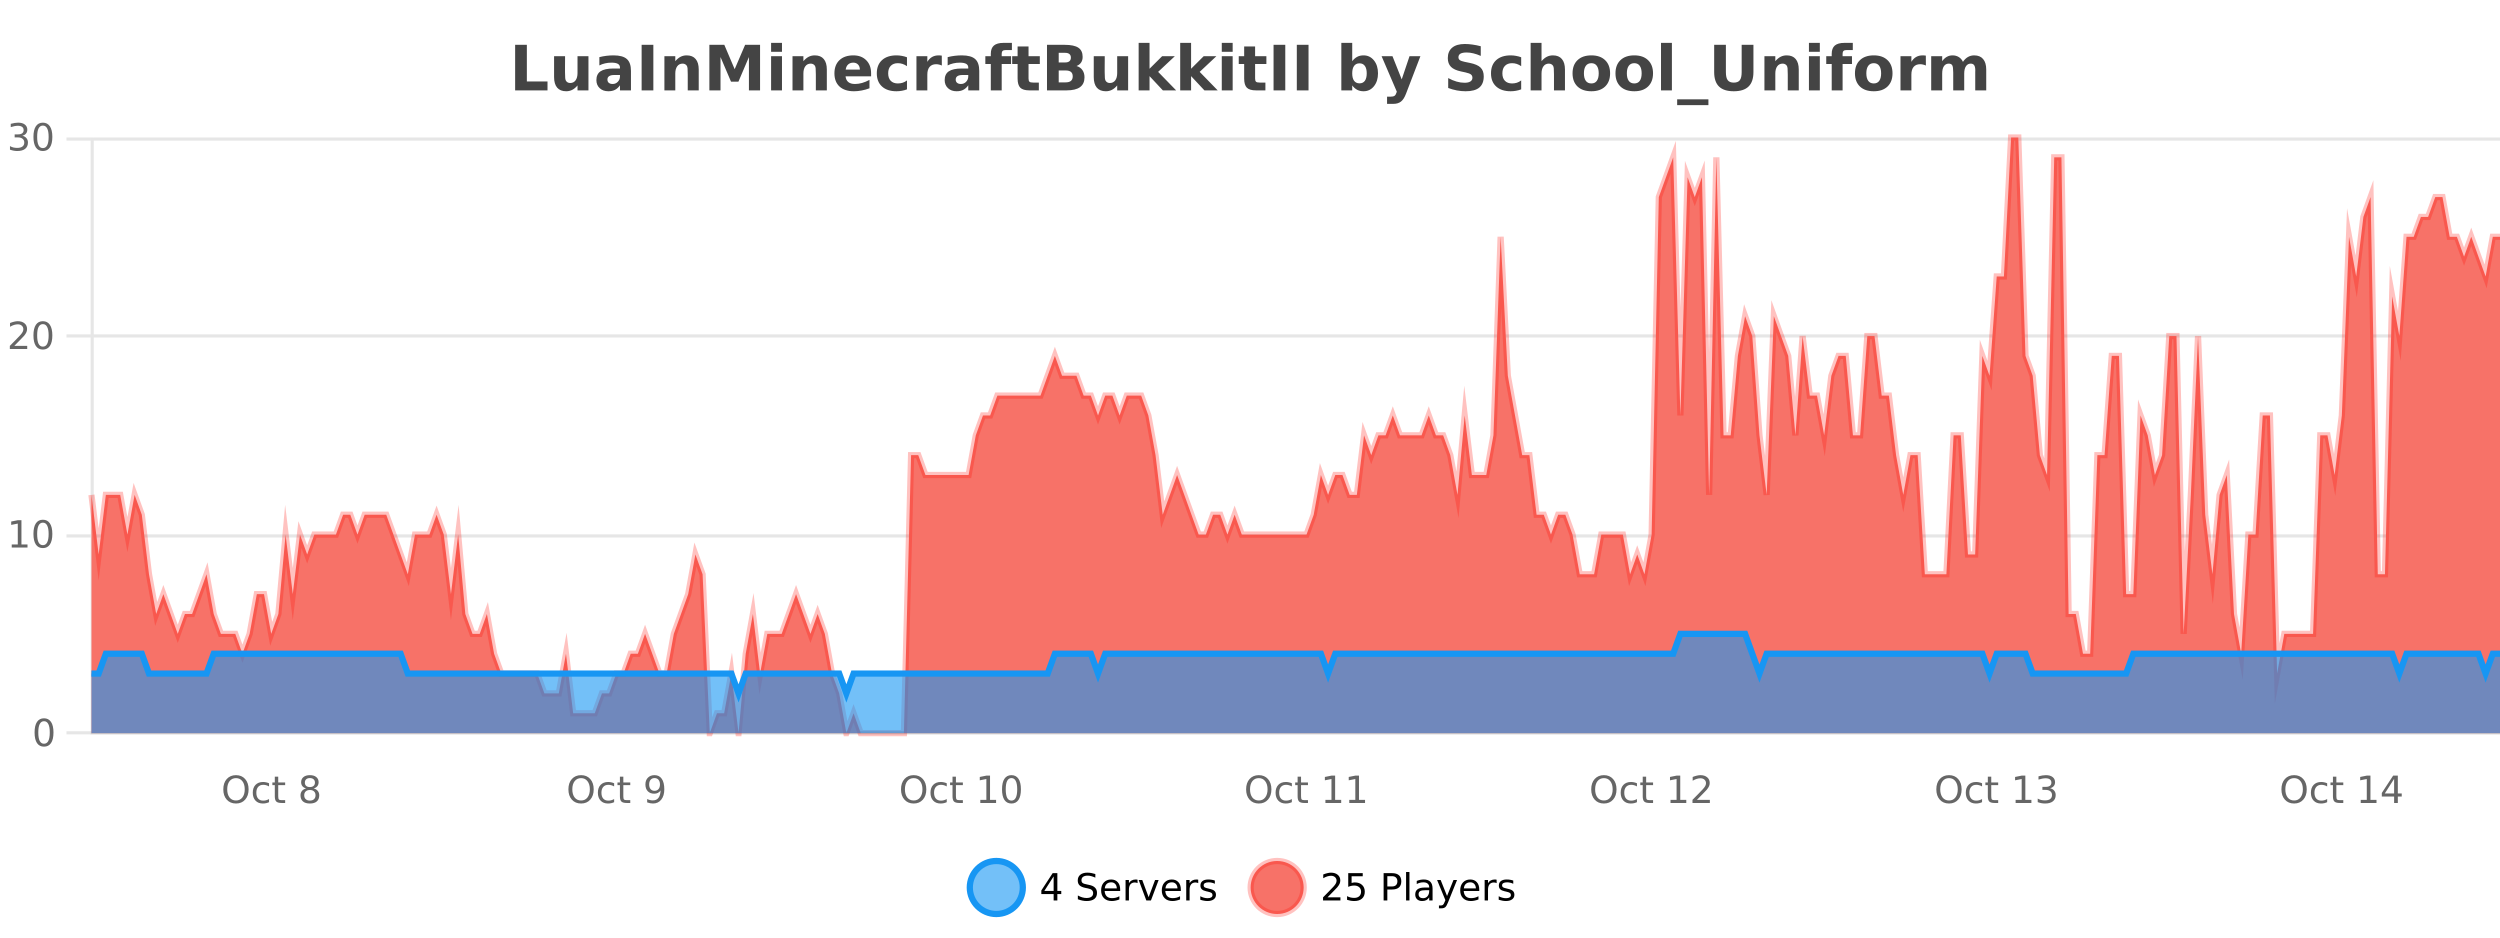 <?xml version="1.0" encoding="UTF-8"?>
<svg xmlns="http://www.w3.org/2000/svg" xmlns:xlink="http://www.w3.org/1999/xlink" width="800pt" height="300pt" viewBox="0 0 800 300" version="1.1">
<defs>
<clipPath id="clip1">
  <path d="M 282 263 L 356 263 L 356 300 L 282 300 Z M 282 263 "/>
</clipPath>
<clipPath id="clip2">
  <path d="M 371 263 L 446 263 L 446 300 L 371 300 Z M 371 263 "/>
</clipPath>
<clipPath id="clip3">
  <path d="M 29.27 44 L 800 44 L 800 234.602 L 29.27 234.602 Z M 29.27 44 "/>
</clipPath>
<clipPath id="clip4">
  <path d="M 28.27 43 L 800 43 L 800 235.602 L 28.27 235.602 Z M 28.27 43 "/>
</clipPath>
<clipPath id="clip5">
  <path d="M 29.27 202 L 800 202 L 800 234.602 L 29.27 234.602 Z M 29.27 202 "/>
</clipPath>
<clipPath id="clip6">
  <path d="M 28.27 174 L 800 174 L 800 235.602 L 28.27 235.602 Z M 28.27 174 "/>
</clipPath>
</defs>
<g id="surface1502271">
<rect x="0" y="0" width="800" height="300" style="fill:rgb(100%,100%,100%);fill-opacity:1;stroke:none;"/>
<path style="fill:none;stroke-width:1;stroke-linecap:butt;stroke-linejoin:miter;stroke:rgb(0%,0%,0%);stroke-opacity:0.098;stroke-miterlimit:10;" d="M 30 234.5 L 800 234.5 "/>
<path style="fill:none;stroke-width:1;stroke-linecap:butt;stroke-linejoin:miter;stroke:rgb(0%,0%,0%);stroke-opacity:0.098;stroke-miterlimit:10;" d="M 21.27 234.5 L 29 234.5 "/>
<path style="fill:none;stroke-width:1;stroke-linecap:butt;stroke-linejoin:miter;stroke:rgb(0%,0%,0%);stroke-opacity:0.098;stroke-miterlimit:10;" d="M 30 171.5 L 800 171.5 "/>
<path style="fill:none;stroke-width:1;stroke-linecap:butt;stroke-linejoin:miter;stroke:rgb(0%,0%,0%);stroke-opacity:0.098;stroke-miterlimit:10;" d="M 21.27 171.5 L 29 171.5 "/>
<path style="fill:none;stroke-width:1;stroke-linecap:butt;stroke-linejoin:miter;stroke:rgb(0%,0%,0%);stroke-opacity:0.098;stroke-miterlimit:10;" d="M 30 107.5 L 800 107.5 "/>
<path style="fill:none;stroke-width:1;stroke-linecap:butt;stroke-linejoin:miter;stroke:rgb(0%,0%,0%);stroke-opacity:0.098;stroke-miterlimit:10;" d="M 21.27 107.5 L 29 107.5 "/>
<path style="fill:none;stroke-width:1;stroke-linecap:butt;stroke-linejoin:miter;stroke:rgb(0%,0%,0%);stroke-opacity:0.098;stroke-miterlimit:10;" d="M 30 44.5 L 800 44.5 "/>
<path style="fill:none;stroke-width:1;stroke-linecap:butt;stroke-linejoin:miter;stroke:rgb(0%,0%,0%);stroke-opacity:0.098;stroke-miterlimit:10;" d="M 21.27 44.5 L 29 44.5 "/>
<path style=" stroke:none;fill-rule:nonzero;fill:rgb(9.02%,58.824%,95.294%);fill-opacity:0.6;" d="M 327.305 284 C 327.305 288.688 323.508 292.484 318.82 292.484 C 314.133 292.484 310.336 288.688 310.336 284 C 310.336 279.312 314.133 275.516 318.82 275.516 C 323.508 275.516 327.305 279.312 327.305 284 Z M 327.305 284 "/>
<g clip-path="url(#clip1)" clip-rule="nonzero">
<path style="fill:none;stroke-width:2;stroke-linecap:butt;stroke-linejoin:miter;stroke:rgb(9.02%,58.824%,95.294%);stroke-opacity:1;stroke-miterlimit:10;" d="M 327.305 284 C 327.305 288.688 323.508 292.484 318.82 292.484 C 314.133 292.484 310.336 288.688 310.336 284 C 310.336 279.312 314.133 275.516 318.82 275.516 C 323.508 275.516 327.305 279.312 327.305 284 Z M 327.305 284 "/>
</g>
<path style=" stroke:none;fill-rule:nonzero;fill:rgb(0%,0%,0%);fill-opacity:1;" d="M 337.164 280.438 L 334.18 285.109 L 337.164 285.109 Z M 336.852 279.406 L 338.352 279.406 L 338.352 285.109 L 339.602 285.109 L 339.602 286.094 L 338.352 286.094 L 338.352 288.156 L 337.164 288.156 L 337.164 286.094 L 333.227 286.094 L 333.227 284.953 Z M 350.508 279.688 L 350.508 280.844 C 350.059 280.637 349.633 280.48 349.227 280.375 C 348.828 280.262 348.449 280.203 348.086 280.203 C 347.438 280.203 346.938 280.328 346.586 280.578 C 346.242 280.828 346.07 281.188 346.07 281.656 C 346.07 282.043 346.184 282.336 346.414 282.531 C 346.641 282.73 347.086 282.887 347.742 283 L 348.445 283.156 C 349.328 283.324 349.98 283.621 350.398 284.047 C 350.824 284.465 351.039 285.027 351.039 285.734 C 351.039 286.59 350.75 287.234 350.18 287.672 C 349.617 288.109 348.781 288.328 347.68 288.328 C 347.273 288.328 346.836 288.281 346.367 288.188 C 345.898 288.094 345.414 287.953 344.914 287.766 L 344.914 286.547 C 345.391 286.82 345.859 287.023 346.32 287.156 C 346.789 287.293 347.242 287.359 347.68 287.359 C 348.355 287.359 348.875 287.23 349.242 286.969 C 349.617 286.699 349.805 286.32 349.805 285.828 C 349.805 285.402 349.668 285.07 349.398 284.828 C 349.137 284.578 348.703 284.398 348.102 284.281 L 347.383 284.141 C 346.496 283.965 345.855 283.688 345.461 283.312 C 345.074 282.938 344.883 282.418 344.883 281.75 C 344.883 280.969 345.152 280.359 345.695 279.922 C 346.234 279.477 346.984 279.25 347.945 279.25 C 348.359 279.25 348.777 279.289 349.195 279.359 C 349.621 279.434 350.059 279.543 350.508 279.688 Z M 358.453 284.609 L 358.453 285.125 L 353.484 285.125 C 353.535 285.875 353.758 286.445 354.156 286.828 C 354.562 287.215 355.117 287.406 355.828 287.406 C 356.242 287.406 356.645 287.359 357.031 287.266 C 357.426 287.164 357.816 287.008 358.203 286.797 L 358.203 287.828 C 357.805 287.984 357.406 288.105 357 288.188 C 356.594 288.281 356.18 288.328 355.766 288.328 C 354.723 288.328 353.895 288.027 353.281 287.422 C 352.664 286.809 352.359 285.98 352.359 284.938 C 352.359 283.867 352.648 283.016 353.234 282.391 C 353.816 281.758 354.598 281.438 355.578 281.438 C 356.461 281.438 357.16 281.727 357.672 282.297 C 358.191 282.859 358.453 283.633 358.453 284.609 Z M 357.375 284.281 C 357.363 283.699 357.195 283.23 356.875 282.875 C 356.551 282.523 356.125 282.344 355.594 282.344 C 354.988 282.344 354.504 282.516 354.141 282.859 C 353.785 283.203 353.582 283.684 353.531 284.297 Z M 364.023 282.594 C 363.898 282.531 363.762 282.484 363.617 282.453 C 363.48 282.414 363.324 282.391 363.148 282.391 C 362.543 282.391 362.074 282.59 361.742 282.984 C 361.418 283.383 361.258 283.953 361.258 284.703 L 361.258 288.156 L 360.18 288.156 L 360.18 281.594 L 361.258 281.594 L 361.258 282.609 C 361.484 282.215 361.781 281.922 362.148 281.734 C 362.512 281.539 362.953 281.438 363.477 281.438 C 363.547 281.438 363.625 281.445 363.711 281.453 C 363.805 281.465 363.902 281.48 364.008 281.5 Z M 364.375 281.594 L 365.516 281.594 L 367.562 287.094 L 369.625 281.594 L 370.766 281.594 L 368.297 288.156 L 366.828 288.156 Z M 377.867 284.609 L 377.867 285.125 L 372.898 285.125 C 372.949 285.875 373.172 286.445 373.57 286.828 C 373.977 287.215 374.531 287.406 375.242 287.406 C 375.656 287.406 376.059 287.359 376.445 287.266 C 376.84 287.164 377.23 287.008 377.617 286.797 L 377.617 287.828 C 377.219 287.984 376.82 288.105 376.414 288.188 C 376.008 288.281 375.594 288.328 375.18 288.328 C 374.137 288.328 373.309 288.027 372.695 287.422 C 372.078 286.809 371.773 285.98 371.773 284.938 C 371.773 283.867 372.062 283.016 372.648 282.391 C 373.23 281.758 374.012 281.438 374.992 281.438 C 375.875 281.438 376.574 281.727 377.086 282.297 C 377.605 282.859 377.867 283.633 377.867 284.609 Z M 376.789 284.281 C 376.777 283.699 376.609 283.23 376.289 282.875 C 375.965 282.523 375.539 282.344 375.008 282.344 C 374.402 282.344 373.918 282.516 373.555 282.859 C 373.199 283.203 372.996 283.684 372.945 284.297 Z M 383.438 282.594 C 383.312 282.531 383.176 282.484 383.031 282.453 C 382.895 282.414 382.738 282.391 382.562 282.391 C 381.957 282.391 381.488 282.59 381.156 282.984 C 380.832 283.383 380.672 283.953 380.672 284.703 L 380.672 288.156 L 379.594 288.156 L 379.594 281.594 L 380.672 281.594 L 380.672 282.609 C 380.898 282.215 381.195 281.922 381.562 281.734 C 381.926 281.539 382.367 281.438 382.891 281.438 C 382.961 281.438 383.039 281.445 383.125 281.453 C 383.219 281.465 383.316 281.48 383.422 281.5 Z M 388.75 281.781 L 388.75 282.812 C 388.445 282.656 388.129 282.543 387.797 282.469 C 387.473 282.387 387.133 282.344 386.781 282.344 C 386.25 282.344 385.848 282.43 385.578 282.594 C 385.305 282.75 385.172 282.996 385.172 283.328 C 385.172 283.578 385.266 283.777 385.453 283.922 C 385.648 284.059 386.039 284.188 386.625 284.312 L 386.984 284.406 C 387.754 284.562 388.301 284.793 388.625 285.094 C 388.945 285.398 389.109 285.812 389.109 286.344 C 389.109 286.961 388.863 287.445 388.375 287.797 C 387.895 288.152 387.234 288.328 386.391 288.328 C 386.035 288.328 385.664 288.289 385.281 288.219 C 384.906 288.156 384.508 288.059 384.094 287.922 L 384.094 286.797 C 384.488 287.008 384.879 287.164 385.266 287.266 C 385.648 287.371 386.035 287.422 386.422 287.422 C 386.922 287.422 387.305 287.34 387.578 287.172 C 387.859 286.996 388 286.746 388 286.422 C 388 286.133 387.898 285.906 387.703 285.75 C 387.504 285.594 387.07 285.445 386.406 285.297 L 386.031 285.219 C 385.363 285.074 384.879 284.855 384.578 284.562 C 384.285 284.273 384.141 283.875 384.141 283.375 C 384.141 282.75 384.359 282.273 384.797 281.938 C 385.234 281.605 385.852 281.438 386.656 281.438 C 387.051 281.438 387.426 281.469 387.781 281.531 C 388.133 281.586 388.457 281.668 388.75 281.781 Z M 328.82 277.016 "/>
<path style=" stroke:none;fill-rule:nonzero;fill:rgb(96.863%,44.706%,40.784%);fill-opacity:1;" d="M 417.172 284 C 417.172 288.688 413.375 292.484 408.688 292.484 C 404 292.484 400.203 288.688 400.203 284 C 400.203 279.312 404 275.516 408.688 275.516 C 413.375 275.516 417.172 279.312 417.172 284 Z M 417.172 284 "/>
<g clip-path="url(#clip2)" clip-rule="nonzero">
<path style="fill:none;stroke-width:2;stroke-linecap:butt;stroke-linejoin:miter;stroke:rgb(100%,4.706%,0%);stroke-opacity:0.247;stroke-miterlimit:10;" d="M 417.172 284 C 417.172 288.688 413.375 292.484 408.688 292.484 C 404 292.484 400.203 288.688 400.203 284 C 400.203 279.312 404 275.516 408.688 275.516 C 413.375 275.516 417.172 279.312 417.172 284 Z M 417.172 284 "/>
</g>
<path style=" stroke:none;fill-rule:nonzero;fill:rgb(0%,0%,0%);fill-opacity:1;" d="M 424.797 287.156 L 428.938 287.156 L 428.938 288.156 L 423.375 288.156 L 423.375 287.156 C 423.82 286.699 424.43 286.078 425.203 285.297 C 425.984 284.508 426.473 283.996 426.672 283.766 C 427.055 283.352 427.32 282.996 427.469 282.703 C 427.625 282.402 427.703 282.109 427.703 281.828 C 427.703 281.359 427.535 280.98 427.203 280.688 C 426.879 280.398 426.457 280.25 425.938 280.25 C 425.562 280.25 425.164 280.312 424.75 280.438 C 424.344 280.562 423.906 280.762 423.438 281.031 L 423.438 279.828 C 423.914 279.641 424.359 279.5 424.766 279.406 C 425.18 279.305 425.562 279.25 425.906 279.25 C 426.812 279.25 427.535 279.48 428.078 279.938 C 428.617 280.387 428.891 280.992 428.891 281.75 C 428.891 282.105 428.82 282.445 428.688 282.766 C 428.551 283.09 428.305 283.469 427.953 283.906 C 427.848 284.023 427.535 284.352 427.016 284.891 C 426.492 285.434 425.754 286.188 424.797 287.156 Z M 431.434 279.406 L 436.074 279.406 L 436.074 280.406 L 432.512 280.406 L 432.512 282.547 C 432.688 282.484 432.859 282.445 433.027 282.422 C 433.203 282.391 433.375 282.375 433.543 282.375 C 434.52 282.375 435.297 282.648 435.871 283.188 C 436.441 283.719 436.73 284.438 436.73 285.344 C 436.73 286.293 436.434 287.027 435.84 287.547 C 435.254 288.07 434.434 288.328 433.371 288.328 C 432.996 288.328 432.613 288.297 432.23 288.234 C 431.855 288.172 431.465 288.078 431.059 287.953 L 431.059 286.766 C 431.41 286.953 431.777 287.094 432.152 287.188 C 432.527 287.281 432.922 287.328 433.34 287.328 C 434.016 287.328 434.551 287.152 434.949 286.797 C 435.344 286.445 435.543 285.961 435.543 285.344 C 435.543 284.742 435.344 284.262 434.949 283.906 C 434.551 283.555 434.016 283.375 433.34 283.375 C 433.027 283.375 432.707 283.414 432.387 283.484 C 432.074 283.547 431.754 283.652 431.434 283.797 Z M 443.945 280.375 L 443.945 283.672 L 445.43 283.672 C 445.98 283.672 446.406 283.531 446.711 283.25 C 447.012 282.961 447.164 282.547 447.164 282.016 C 447.164 281.496 447.012 281.094 446.711 280.812 C 446.406 280.523 445.98 280.375 445.43 280.375 Z M 442.758 279.406 L 445.43 279.406 C 446.418 279.406 447.164 279.633 447.664 280.078 C 448.164 280.516 448.414 281.164 448.414 282.016 C 448.414 282.883 448.164 283.539 447.664 283.984 C 447.164 284.422 446.418 284.641 445.43 284.641 L 443.945 284.641 L 443.945 288.156 L 442.758 288.156 Z M 449.945 279.031 L 451.023 279.031 L 451.023 288.156 L 449.945 288.156 Z M 456.266 284.859 C 455.398 284.859 454.797 284.961 454.453 285.156 C 454.117 285.355 453.953 285.695 453.953 286.172 C 453.953 286.559 454.078 286.867 454.328 287.094 C 454.586 287.312 454.93 287.422 455.359 287.422 C 455.961 287.422 456.441 287.215 456.797 286.797 C 457.16 286.371 457.344 285.805 457.344 285.094 L 457.344 284.859 Z M 458.422 284.406 L 458.422 288.156 L 457.344 288.156 L 457.344 287.156 C 457.094 287.555 456.785 287.852 456.422 288.047 C 456.055 288.234 455.609 288.328 455.078 288.328 C 454.398 288.328 453.863 288.141 453.469 287.766 C 453.07 287.383 452.875 286.875 452.875 286.25 C 452.875 285.512 453.117 284.953 453.609 284.578 C 454.109 284.203 454.848 284.016 455.828 284.016 L 457.344 284.016 L 457.344 283.906 C 457.344 283.406 457.176 283.023 456.844 282.75 C 456.52 282.48 456.066 282.344 455.484 282.344 C 455.109 282.344 454.738 282.391 454.375 282.484 C 454.02 282.578 453.68 282.715 453.359 282.891 L 453.359 281.891 C 453.754 281.734 454.133 281.621 454.5 281.547 C 454.875 281.477 455.238 281.438 455.594 281.438 C 456.539 281.438 457.25 281.684 457.719 282.172 C 458.188 282.664 458.422 283.406 458.422 284.406 Z M 463.367 288.766 C 463.062 289.547 462.766 290.055 462.477 290.297 C 462.184 290.535 461.797 290.656 461.32 290.656 L 460.461 290.656 L 460.461 289.75 L 461.086 289.75 C 461.387 289.75 461.617 289.676 461.773 289.531 C 461.938 289.395 462.121 289.066 462.32 288.547 L 462.523 288.047 L 459.867 281.594 L 461.008 281.594 L 463.055 286.719 L 465.117 281.594 L 466.258 281.594 Z M 473.359 284.609 L 473.359 285.125 L 468.391 285.125 C 468.441 285.875 468.664 286.445 469.062 286.828 C 469.469 287.215 470.023 287.406 470.734 287.406 C 471.148 287.406 471.551 287.359 471.938 287.266 C 472.332 287.164 472.723 287.008 473.109 286.797 L 473.109 287.828 C 472.711 287.984 472.312 288.105 471.906 288.188 C 471.5 288.281 471.086 288.328 470.672 288.328 C 469.629 288.328 468.801 288.027 468.188 287.422 C 467.57 286.809 467.266 285.98 467.266 284.938 C 467.266 283.867 467.555 283.016 468.141 282.391 C 468.723 281.758 469.504 281.438 470.484 281.438 C 471.367 281.438 472.066 281.727 472.578 282.297 C 473.098 282.859 473.359 283.633 473.359 284.609 Z M 472.281 284.281 C 472.27 283.699 472.102 283.23 471.781 282.875 C 471.457 282.523 471.031 282.344 470.5 282.344 C 469.895 282.344 469.41 282.516 469.047 282.859 C 468.691 283.203 468.488 283.684 468.438 284.297 Z M 478.93 282.594 C 478.805 282.531 478.668 282.484 478.523 282.453 C 478.387 282.414 478.23 282.391 478.055 282.391 C 477.449 282.391 476.98 282.59 476.648 282.984 C 476.324 283.383 476.164 283.953 476.164 284.703 L 476.164 288.156 L 475.086 288.156 L 475.086 281.594 L 476.164 281.594 L 476.164 282.609 C 476.391 282.215 476.688 281.922 477.055 281.734 C 477.418 281.539 477.859 281.438 478.383 281.438 C 478.453 281.438 478.531 281.445 478.617 281.453 C 478.711 281.465 478.809 281.48 478.914 281.5 Z M 484.242 281.781 L 484.242 282.812 C 483.938 282.656 483.621 282.543 483.289 282.469 C 482.965 282.387 482.625 282.344 482.273 282.344 C 481.742 282.344 481.34 282.43 481.07 282.594 C 480.797 282.75 480.664 282.996 480.664 283.328 C 480.664 283.578 480.758 283.777 480.945 283.922 C 481.141 284.059 481.531 284.188 482.117 284.312 L 482.477 284.406 C 483.246 284.562 483.793 284.793 484.117 285.094 C 484.438 285.398 484.602 285.812 484.602 286.344 C 484.602 286.961 484.355 287.445 483.867 287.797 C 483.387 288.152 482.727 288.328 481.883 288.328 C 481.527 288.328 481.156 288.289 480.773 288.219 C 480.398 288.156 480 288.059 479.586 287.922 L 479.586 286.797 C 479.98 287.008 480.371 287.164 480.758 287.266 C 481.141 287.371 481.527 287.422 481.914 287.422 C 482.414 287.422 482.797 287.34 483.07 287.172 C 483.352 286.996 483.492 286.746 483.492 286.422 C 483.492 286.133 483.391 285.906 483.195 285.75 C 482.996 285.594 482.562 285.445 481.898 285.297 L 481.523 285.219 C 480.855 285.074 480.371 284.855 480.07 284.562 C 479.777 284.273 479.633 283.875 479.633 283.375 C 479.633 282.75 479.852 282.273 480.289 281.938 C 480.727 281.605 481.344 281.438 482.148 281.438 C 482.543 281.438 482.918 281.469 483.273 281.531 C 483.625 281.586 483.949 281.668 484.242 281.781 Z M 418.688 277.016 "/>
<path style=" stroke:none;fill-rule:nonzero;fill:rgb(26.667%,26.667%,26.667%);fill-opacity:1;" d="M 164.844 14.344 L 168.594 14.344 L 168.594 26.078 L 175.203 26.078 L 175.203 28.922 L 164.844 28.922 Z M 177.305 24.656 L 177.305 17.984 L 180.82 17.984 L 180.82 19.078 C 180.82 19.672 180.812 20.418 180.805 21.312 C 180.805 22.211 180.805 22.805 180.805 23.094 C 180.805 23.98 180.824 24.617 180.867 25 C 180.918 25.387 180.996 25.668 181.102 25.844 C 181.246 26.074 181.434 26.25 181.664 26.375 C 181.891 26.5 182.156 26.562 182.461 26.562 C 183.188 26.562 183.762 26.281 184.18 25.719 C 184.594 25.156 184.805 24.383 184.805 23.391 L 184.805 17.984 L 188.305 17.984 L 188.305 28.922 L 184.805 28.922 L 184.805 27.344 C 184.273 27.98 183.711 28.449 183.117 28.75 C 182.531 29.051 181.887 29.203 181.18 29.203 C 179.918 29.203 178.953 28.82 178.289 28.047 C 177.633 27.266 177.305 26.137 177.305 24.656 Z M 196.562 24 C 195.832 24 195.285 24.125 194.922 24.375 C 194.555 24.617 194.375 24.98 194.375 25.469 C 194.375 25.906 194.52 26.25 194.812 26.5 C 195.113 26.75 195.523 26.875 196.047 26.875 C 196.703 26.875 197.254 26.641 197.703 26.172 C 198.16 25.703 198.391 25.117 198.391 24.406 L 198.391 24 Z M 201.906 22.688 L 201.906 28.922 L 198.391 28.922 L 198.391 27.297 C 197.922 27.965 197.391 28.449 196.797 28.75 C 196.211 29.051 195.5 29.203 194.656 29.203 C 193.531 29.203 192.613 28.875 191.906 28.219 C 191.195 27.555 190.844 26.695 190.844 25.641 C 190.844 24.359 191.281 23.422 192.156 22.828 C 193.039 22.227 194.43 21.922 196.328 21.922 L 198.391 21.922 L 198.391 21.641 C 198.391 21.09 198.172 20.688 197.734 20.438 C 197.297 20.18 196.613 20.047 195.688 20.047 C 194.938 20.047 194.238 20.125 193.594 20.281 C 192.945 20.43 192.348 20.648 191.797 20.938 L 191.797 18.281 C 192.547 18.094 193.297 17.953 194.047 17.859 C 194.805 17.766 195.566 17.719 196.328 17.719 C 198.297 17.719 199.719 18.109 200.594 18.891 C 201.469 19.664 201.906 20.93 201.906 22.688 Z M 205.32 14.344 L 209.07 14.344 L 209.07 28.922 L 205.32 28.922 Z M 223.594 22.266 L 223.594 28.922 L 220.078 28.922 L 220.078 23.828 C 220.078 22.883 220.055 22.23 220.016 21.875 C 219.973 21.512 219.898 21.246 219.797 21.078 C 219.66 20.852 219.473 20.672 219.234 20.547 C 219.004 20.422 218.738 20.359 218.438 20.359 C 217.707 20.359 217.133 20.641 216.719 21.203 C 216.301 21.766 216.094 22.547 216.094 23.547 L 216.094 28.922 L 212.609 28.922 L 212.609 17.984 L 216.094 17.984 L 216.094 19.578 C 216.625 18.945 217.188 18.477 217.781 18.172 C 218.375 17.871 219.023 17.719 219.734 17.719 C 221.004 17.719 221.961 18.109 222.609 18.891 C 223.266 19.664 223.594 20.789 223.594 22.266 Z M 227 14.344 L 231.781 14.344 L 235.094 22.141 L 238.438 14.344 L 243.219 14.344 L 243.219 28.922 L 239.656 28.922 L 239.656 18.25 L 236.297 26.125 L 233.922 26.125 L 230.562 18.25 L 230.562 28.922 L 227 28.922 Z M 246.75 17.984 L 250.234 17.984 L 250.234 28.922 L 246.75 28.922 Z M 246.75 13.719 L 250.234 13.719 L 250.234 16.578 L 246.75 16.578 Z M 264.586 22.266 L 264.586 28.922 L 261.07 28.922 L 261.07 23.828 C 261.07 22.883 261.047 22.23 261.008 21.875 C 260.965 21.512 260.891 21.246 260.789 21.078 C 260.652 20.852 260.465 20.672 260.227 20.547 C 259.996 20.422 259.73 20.359 259.43 20.359 C 258.699 20.359 258.125 20.641 257.711 21.203 C 257.293 21.766 257.086 22.547 257.086 23.547 L 257.086 28.922 L 253.602 28.922 L 253.602 17.984 L 257.086 17.984 L 257.086 19.578 C 257.617 18.945 258.18 18.477 258.773 18.172 C 259.367 17.871 260.016 17.719 260.727 17.719 C 261.996 17.719 262.953 18.109 263.602 18.891 C 264.258 19.664 264.586 20.789 264.586 22.266 Z M 278.75 23.422 L 278.75 24.422 L 270.578 24.422 C 270.66 25.246 270.957 25.859 271.469 26.266 C 271.977 26.672 272.688 26.875 273.594 26.875 C 274.332 26.875 275.086 26.766 275.859 26.547 C 276.629 26.328 277.422 26 278.234 25.562 L 278.234 28.25 C 277.41 28.562 276.582 28.797 275.75 28.953 C 274.926 29.117 274.102 29.203 273.281 29.203 C 271.301 29.203 269.758 28.703 268.656 27.703 C 267.562 26.695 267.016 25.281 267.016 23.469 C 267.016 21.68 267.551 20.273 268.625 19.25 C 269.707 18.23 271.191 17.719 273.078 17.719 C 274.797 17.719 276.172 18.242 277.203 19.281 C 278.234 20.312 278.75 21.695 278.75 23.422 Z M 275.156 22.266 C 275.156 21.602 274.961 21.062 274.578 20.656 C 274.191 20.25 273.688 20.047 273.062 20.047 C 272.383 20.047 271.832 20.242 271.406 20.625 C 270.988 21 270.727 21.547 270.625 22.266 Z M 290.234 18.328 L 290.234 21.172 C 289.766 20.852 289.289 20.609 288.812 20.453 C 288.332 20.297 287.832 20.219 287.312 20.219 C 286.344 20.219 285.582 20.508 285.031 21.078 C 284.488 21.641 284.219 22.438 284.219 23.469 C 284.219 24.492 284.488 25.289 285.031 25.859 C 285.582 26.422 286.344 26.703 287.312 26.703 C 287.863 26.703 288.383 26.625 288.875 26.469 C 289.363 26.305 289.816 26.059 290.234 25.734 L 290.234 28.594 C 289.691 28.805 289.141 28.953 288.578 29.047 C 288.016 29.148 287.445 29.203 286.875 29.203 C 284.906 29.203 283.363 28.699 282.25 27.688 C 281.133 26.68 280.578 25.273 280.578 23.469 C 280.578 21.656 281.133 20.246 282.25 19.234 C 283.363 18.227 284.906 17.719 286.875 17.719 C 287.445 17.719 288.008 17.773 288.562 17.875 C 289.125 17.969 289.68 18.121 290.234 18.328 Z M 301.387 20.969 C 301.074 20.824 300.766 20.719 300.465 20.656 C 300.16 20.586 299.859 20.547 299.559 20.547 C 298.652 20.547 297.953 20.836 297.465 21.406 C 296.984 21.98 296.746 22.805 296.746 23.875 L 296.746 28.922 L 293.262 28.922 L 293.262 17.984 L 296.746 17.984 L 296.746 19.781 C 297.191 19.062 297.707 18.543 298.293 18.219 C 298.875 17.887 299.574 17.719 300.387 17.719 C 300.512 17.719 300.641 17.727 300.777 17.734 C 300.91 17.746 301.109 17.766 301.371 17.797 Z M 308.016 24 C 307.285 24 306.738 24.125 306.375 24.375 C 306.008 24.617 305.828 24.98 305.828 25.469 C 305.828 25.906 305.973 26.25 306.266 26.5 C 306.566 26.75 306.977 26.875 307.5 26.875 C 308.156 26.875 308.707 26.641 309.156 26.172 C 309.613 25.703 309.844 25.117 309.844 24.406 L 309.844 24 Z M 313.359 22.688 L 313.359 28.922 L 309.844 28.922 L 309.844 27.297 C 309.375 27.965 308.844 28.449 308.25 28.75 C 307.664 29.051 306.953 29.203 306.109 29.203 C 304.984 29.203 304.066 28.875 303.359 28.219 C 302.648 27.555 302.297 26.695 302.297 25.641 C 302.297 24.359 302.734 23.422 303.609 22.828 C 304.492 22.227 305.883 21.922 307.781 21.922 L 309.844 21.922 L 309.844 21.641 C 309.844 21.09 309.625 20.688 309.188 20.438 C 308.75 20.18 308.066 20.047 307.141 20.047 C 306.391 20.047 305.691 20.125 305.047 20.281 C 304.398 20.43 303.801 20.648 303.25 20.938 L 303.25 18.281 C 304 18.094 304.75 17.953 305.5 17.859 C 306.258 17.766 307.02 17.719 307.781 17.719 C 309.75 17.719 311.172 18.109 312.047 18.891 C 312.922 19.664 313.359 20.93 313.359 22.688 Z M 323.809 13.719 L 323.809 16.016 L 321.871 16.016 C 321.379 16.016 321.035 16.109 320.84 16.297 C 320.641 16.477 320.543 16.781 320.543 17.219 L 320.543 17.984 L 323.543 17.984 L 323.543 20.484 L 320.543 20.484 L 320.543 28.922 L 317.059 28.922 L 317.059 20.484 L 315.309 20.484 L 315.309 17.984 L 317.059 17.984 L 317.059 17.219 C 317.059 16.031 317.387 15.152 318.043 14.578 C 318.707 14.008 319.738 13.719 321.137 13.719 Z M 329.133 14.875 L 329.133 17.984 L 332.742 17.984 L 332.742 20.484 L 329.133 20.484 L 329.133 25.125 C 329.133 25.637 329.23 25.98 329.43 26.156 C 329.637 26.336 330.039 26.422 330.633 26.422 L 332.43 26.422 L 332.43 28.922 L 329.43 28.922 C 328.055 28.922 327.074 28.637 326.492 28.062 C 325.918 27.48 325.633 26.5 325.633 25.125 L 325.633 20.484 L 323.898 20.484 L 323.898 17.984 L 325.633 17.984 L 325.633 14.875 Z M 340.867 19.984 C 341.461 19.984 341.906 19.855 342.211 19.594 C 342.523 19.336 342.68 18.949 342.68 18.438 C 342.68 17.938 342.523 17.559 342.211 17.297 C 341.906 17.039 341.461 16.906 340.867 16.906 L 338.789 16.906 L 338.789 19.984 Z M 340.992 26.359 C 341.75 26.359 342.32 26.203 342.695 25.891 C 343.078 25.57 343.273 25.086 343.273 24.438 C 343.273 23.805 343.086 23.328 342.711 23.016 C 342.336 22.703 341.762 22.547 340.992 22.547 L 338.789 22.547 L 338.789 26.359 Z M 344.492 21.125 C 345.305 21.355 345.93 21.789 346.367 22.422 C 346.812 23.047 347.039 23.82 347.039 24.734 C 347.039 26.141 346.559 27.195 345.602 27.891 C 344.652 28.578 343.211 28.922 341.273 28.922 L 335.039 28.922 L 335.039 14.344 L 340.68 14.344 C 342.699 14.344 344.164 14.652 345.07 15.266 C 345.984 15.871 346.445 16.852 346.445 18.203 C 346.445 18.914 346.277 19.516 345.945 20.016 C 345.609 20.508 345.125 20.875 344.492 21.125 Z M 350 24.656 L 350 17.984 L 353.516 17.984 L 353.516 19.078 C 353.516 19.672 353.508 20.418 353.5 21.312 C 353.5 22.211 353.5 22.805 353.5 23.094 C 353.5 23.98 353.52 24.617 353.562 25 C 353.613 25.387 353.691 25.668 353.797 25.844 C 353.941 26.074 354.129 26.25 354.359 26.375 C 354.586 26.5 354.852 26.562 355.156 26.562 C 355.883 26.562 356.457 26.281 356.875 25.719 C 357.289 25.156 357.5 24.383 357.5 23.391 L 357.5 17.984 L 361 17.984 L 361 28.922 L 357.5 28.922 L 357.5 27.344 C 356.969 27.98 356.406 28.449 355.812 28.75 C 355.227 29.051 354.582 29.203 353.875 29.203 C 352.613 29.203 351.648 28.82 350.984 28.047 C 350.328 27.266 350 26.137 350 24.656 Z M 364.367 13.719 L 367.852 13.719 L 367.852 22 L 371.883 17.984 L 375.945 17.984 L 370.602 23 L 376.367 28.922 L 372.117 28.922 L 367.852 24.359 L 367.852 28.922 L 364.367 28.922 Z M 377.664 13.719 L 381.148 13.719 L 381.148 22 L 385.18 17.984 L 389.242 17.984 L 383.898 23 L 389.664 28.922 L 385.414 28.922 L 381.148 24.359 L 381.148 28.922 L 377.664 28.922 Z M 390.969 17.984 L 394.453 17.984 L 394.453 28.922 L 390.969 28.922 Z M 390.969 13.719 L 394.453 13.719 L 394.453 16.578 L 390.969 16.578 Z M 401.633 14.875 L 401.633 17.984 L 405.242 17.984 L 405.242 20.484 L 401.633 20.484 L 401.633 25.125 C 401.633 25.637 401.73 25.98 401.93 26.156 C 402.137 26.336 402.539 26.422 403.133 26.422 L 404.93 26.422 L 404.93 28.922 L 401.93 28.922 C 400.555 28.922 399.574 28.637 398.992 28.062 C 398.418 27.48 398.133 26.5 398.133 25.125 L 398.133 20.484 L 396.398 20.484 L 396.398 17.984 L 398.133 17.984 L 398.133 14.875 Z M 407.539 14.344 L 411.289 14.344 L 411.289 28.922 L 407.539 28.922 Z M 414.98 14.344 L 418.73 14.344 L 418.73 28.922 L 414.98 28.922 Z M 435.039 26.672 C 435.789 26.672 436.359 26.402 436.758 25.859 C 437.152 25.309 437.352 24.512 437.352 23.469 C 437.352 22.43 437.152 21.637 436.758 21.094 C 436.359 20.543 435.789 20.266 435.039 20.266 C 434.289 20.266 433.711 20.543 433.305 21.094 C 432.906 21.637 432.711 22.43 432.711 23.469 C 432.711 24.5 432.906 25.293 433.305 25.844 C 433.711 26.398 434.289 26.672 435.039 26.672 Z M 432.711 19.578 C 433.199 18.945 433.734 18.477 434.32 18.172 C 434.902 17.871 435.574 17.719 436.336 17.719 C 437.688 17.719 438.797 18.258 439.664 19.328 C 440.527 20.402 440.961 21.781 440.961 23.469 C 440.961 25.148 440.527 26.523 439.664 27.594 C 438.797 28.668 437.688 29.203 436.336 29.203 C 435.574 29.203 434.902 29.051 434.32 28.75 C 433.734 28.449 433.199 27.98 432.711 27.344 L 432.711 28.922 L 429.227 28.922 L 429.227 13.719 L 432.711 13.719 Z M 442.109 17.984 L 445.594 17.984 L 448.547 25.406 L 451.047 17.984 L 454.531 17.984 L 449.938 29.953 C 449.477 31.172 448.938 32.02 448.312 32.5 C 447.695 32.988 446.891 33.234 445.891 33.234 L 443.859 33.234 L 443.859 30.938 L 444.953 30.938 C 445.547 30.938 445.977 30.844 446.25 30.656 C 446.52 30.469 446.727 30.129 446.875 29.641 L 446.984 29.344 Z M 473.844 14.797 L 473.844 17.891 C 473.039 17.527 472.258 17.258 471.5 17.078 C 470.738 16.891 470.02 16.797 469.344 16.797 C 468.445 16.797 467.781 16.922 467.344 17.172 C 466.914 17.422 466.703 17.809 466.703 18.328 C 466.703 18.715 466.848 19.016 467.141 19.234 C 467.43 19.453 467.957 19.641 468.719 19.797 L 470.312 20.125 C 471.938 20.449 473.086 20.945 473.766 21.609 C 474.453 22.277 474.797 23.219 474.797 24.438 C 474.797 26.043 474.316 27.242 473.359 28.031 C 472.41 28.812 470.957 29.203 469 29.203 C 468.07 29.203 467.141 29.113 466.203 28.938 C 465.273 28.762 464.348 28.5 463.422 28.156 L 463.422 24.984 C 464.348 25.484 465.242 25.859 466.109 26.109 C 466.984 26.359 467.828 26.484 468.641 26.484 C 469.461 26.484 470.086 26.352 470.516 26.078 C 470.953 25.797 471.172 25.402 471.172 24.891 C 471.172 24.445 471.02 24.094 470.719 23.844 C 470.426 23.594 469.836 23.371 468.953 23.172 L 467.5 22.859 C 466.039 22.547 464.973 22.055 464.297 21.375 C 463.629 20.688 463.297 19.762 463.297 18.594 C 463.297 17.148 463.766 16.031 464.703 15.25 C 465.641 14.469 466.988 14.078 468.75 14.078 C 469.551 14.078 470.375 14.141 471.219 14.266 C 472.062 14.383 472.938 14.559 473.844 14.797 Z M 486.777 18.328 L 486.777 21.172 C 486.309 20.852 485.832 20.609 485.355 20.453 C 484.875 20.297 484.375 20.219 483.855 20.219 C 482.887 20.219 482.125 20.508 481.574 21.078 C 481.031 21.641 480.762 22.438 480.762 23.469 C 480.762 24.492 481.031 25.289 481.574 25.859 C 482.125 26.422 482.887 26.703 483.855 26.703 C 484.406 26.703 484.926 26.625 485.418 26.469 C 485.906 26.305 486.359 26.059 486.777 25.734 L 486.777 28.594 C 486.234 28.805 485.684 28.953 485.121 29.047 C 484.559 29.148 483.988 29.203 483.418 29.203 C 481.449 29.203 479.906 28.699 478.793 27.688 C 477.676 26.68 477.121 25.273 477.121 23.469 C 477.121 21.656 477.676 20.246 478.793 19.234 C 479.906 18.227 481.449 17.719 483.418 17.719 C 483.988 17.719 484.551 17.773 485.105 17.875 C 485.668 17.969 486.223 18.121 486.777 18.328 Z M 500.789 22.266 L 500.789 28.922 L 497.273 28.922 L 497.273 23.844 C 497.273 22.887 497.25 22.23 497.211 21.875 C 497.168 21.512 497.094 21.246 496.992 21.078 C 496.855 20.852 496.668 20.672 496.43 20.547 C 496.199 20.422 495.934 20.359 495.633 20.359 C 494.902 20.359 494.328 20.641 493.914 21.203 C 493.496 21.766 493.289 22.547 493.289 23.547 L 493.289 28.922 L 489.805 28.922 L 489.805 13.719 L 493.289 13.719 L 493.289 19.578 C 493.82 18.945 494.383 18.477 494.977 18.172 C 495.57 17.871 496.219 17.719 496.93 17.719 C 498.199 17.719 499.156 18.109 499.805 18.891 C 500.461 19.664 500.789 20.789 500.789 22.266 Z M 509.246 20.219 C 508.465 20.219 507.871 20.5 507.465 21.062 C 507.059 21.617 506.855 22.418 506.855 23.469 C 506.855 24.512 507.059 25.312 507.465 25.875 C 507.871 26.43 508.465 26.703 509.246 26.703 C 510.004 26.703 510.582 26.43 510.98 25.875 C 511.387 25.312 511.59 24.512 511.59 23.469 C 511.59 22.418 511.387 21.617 510.98 21.062 C 510.582 20.5 510.004 20.219 509.246 20.219 Z M 509.246 17.719 C 511.121 17.719 512.582 18.23 513.637 19.25 C 514.699 20.262 515.23 21.668 515.23 23.469 C 515.23 25.262 514.699 26.668 513.637 27.688 C 512.582 28.699 511.121 29.203 509.246 29.203 C 507.348 29.203 505.871 28.699 504.809 27.688 C 503.746 26.668 503.215 25.262 503.215 23.469 C 503.215 21.668 503.746 20.262 504.809 19.25 C 505.871 18.23 507.348 17.719 509.246 17.719 Z M 522.984 20.219 C 522.203 20.219 521.609 20.5 521.203 21.062 C 520.797 21.617 520.594 22.418 520.594 23.469 C 520.594 24.512 520.797 25.312 521.203 25.875 C 521.609 26.43 522.203 26.703 522.984 26.703 C 523.742 26.703 524.32 26.43 524.719 25.875 C 525.125 25.312 525.328 24.512 525.328 23.469 C 525.328 22.418 525.125 21.617 524.719 21.062 C 524.32 20.5 523.742 20.219 522.984 20.219 Z M 522.984 17.719 C 524.859 17.719 526.32 18.23 527.375 19.25 C 528.438 20.262 528.969 21.668 528.969 23.469 C 528.969 25.262 528.438 26.668 527.375 27.688 C 526.32 28.699 524.859 29.203 522.984 29.203 C 521.086 29.203 519.609 28.699 518.547 27.688 C 517.484 26.668 516.953 25.262 516.953 23.469 C 516.953 21.668 517.484 20.262 518.547 19.25 C 519.609 18.23 521.086 17.719 522.984 17.719 Z M 531.523 13.719 L 535.008 13.719 L 535.008 28.922 L 531.523 28.922 Z M 546.691 31.781 L 546.691 33.641 L 536.691 33.641 L 536.691 31.781 Z M 548.535 14.344 L 552.285 14.344 L 552.285 23.078 C 552.285 24.289 552.48 25.152 552.879 25.672 C 553.273 26.184 553.914 26.438 554.801 26.438 C 555.707 26.438 556.352 26.184 556.738 25.672 C 557.133 25.152 557.332 24.289 557.332 23.078 L 557.332 14.344 L 561.098 14.344 L 561.098 23.078 C 561.098 25.141 560.574 26.68 559.535 27.688 C 558.504 28.699 556.926 29.203 554.801 29.203 C 552.684 29.203 551.113 28.699 550.082 27.688 C 549.051 26.68 548.535 25.141 548.535 23.078 Z M 575.602 22.266 L 575.602 28.922 L 572.086 28.922 L 572.086 23.828 C 572.086 22.883 572.062 22.23 572.023 21.875 C 571.98 21.512 571.906 21.246 571.805 21.078 C 571.668 20.852 571.48 20.672 571.242 20.547 C 571.012 20.422 570.746 20.359 570.445 20.359 C 569.715 20.359 569.141 20.641 568.727 21.203 C 568.309 21.766 568.102 22.547 568.102 23.547 L 568.102 28.922 L 564.617 28.922 L 564.617 17.984 L 568.102 17.984 L 568.102 19.578 C 568.633 18.945 569.195 18.477 569.789 18.172 C 570.383 17.871 571.031 17.719 571.742 17.719 C 573.012 17.719 573.969 18.109 574.617 18.891 C 575.273 19.664 575.602 20.789 575.602 22.266 Z M 578.859 17.984 L 582.344 17.984 L 582.344 28.922 L 578.859 28.922 Z M 578.859 13.719 L 582.344 13.719 L 582.344 16.578 L 578.859 16.578 Z M 592.898 13.719 L 592.898 16.016 L 590.961 16.016 C 590.469 16.016 590.125 16.109 589.93 16.297 C 589.73 16.477 589.633 16.781 589.633 17.219 L 589.633 17.984 L 592.633 17.984 L 592.633 20.484 L 589.633 20.484 L 589.633 28.922 L 586.148 28.922 L 586.148 20.484 L 584.398 20.484 L 584.398 17.984 L 586.148 17.984 L 586.148 17.219 C 586.148 16.031 586.477 15.152 587.133 14.578 C 587.797 14.008 588.828 13.719 590.227 13.719 Z M 599.617 20.219 C 598.836 20.219 598.242 20.5 597.836 21.062 C 597.43 21.617 597.227 22.418 597.227 23.469 C 597.227 24.512 597.43 25.312 597.836 25.875 C 598.242 26.43 598.836 26.703 599.617 26.703 C 600.375 26.703 600.953 26.43 601.352 25.875 C 601.758 25.312 601.961 24.512 601.961 23.469 C 601.961 22.418 601.758 21.617 601.352 21.062 C 600.953 20.5 600.375 20.219 599.617 20.219 Z M 599.617 17.719 C 601.492 17.719 602.953 18.23 604.008 19.25 C 605.07 20.262 605.602 21.668 605.602 23.469 C 605.602 25.262 605.07 26.668 604.008 27.688 C 602.953 28.699 601.492 29.203 599.617 29.203 C 597.719 29.203 596.242 28.699 595.18 27.688 C 594.117 26.668 593.586 25.262 593.586 23.469 C 593.586 21.668 594.117 20.262 595.18 19.25 C 596.242 18.23 597.719 17.719 599.617 17.719 Z M 616.281 20.969 C 615.969 20.824 615.66 20.719 615.359 20.656 C 615.055 20.586 614.754 20.547 614.453 20.547 C 613.547 20.547 612.848 20.836 612.359 21.406 C 611.879 21.98 611.641 22.805 611.641 23.875 L 611.641 28.922 L 608.156 28.922 L 608.156 17.984 L 611.641 17.984 L 611.641 19.781 C 612.086 19.062 612.602 18.543 613.188 18.219 C 613.77 17.887 614.469 17.719 615.281 17.719 C 615.406 17.719 615.535 17.727 615.672 17.734 C 615.805 17.746 616.004 17.766 616.266 17.797 Z M 628.141 19.797 C 628.586 19.121 629.113 18.605 629.719 18.25 C 630.332 17.898 631.004 17.719 631.734 17.719 C 632.984 17.719 633.938 18.109 634.594 18.891 C 635.258 19.664 635.594 20.789 635.594 22.266 L 635.594 28.922 L 632.078 28.922 L 632.078 23.219 C 632.078 23.137 632.078 23.047 632.078 22.953 C 632.086 22.859 632.094 22.73 632.094 22.562 C 632.094 21.793 631.977 21.234 631.75 20.891 C 631.52 20.539 631.148 20.359 630.641 20.359 C 629.984 20.359 629.473 20.637 629.109 21.188 C 628.742 21.73 628.555 22.516 628.547 23.547 L 628.547 28.922 L 625.031 28.922 L 625.031 23.219 C 625.031 22.012 624.926 21.234 624.719 20.891 C 624.508 20.539 624.141 20.359 623.609 20.359 C 622.93 20.359 622.41 20.637 622.047 21.188 C 621.68 21.73 621.5 22.516 621.5 23.547 L 621.5 28.922 L 617.984 28.922 L 617.984 17.984 L 621.5 17.984 L 621.5 19.578 C 621.938 18.965 622.43 18.5 622.984 18.188 C 623.535 17.875 624.148 17.719 624.828 17.719 C 625.578 17.719 626.242 17.902 626.828 18.266 C 627.41 18.633 627.848 19.141 628.141 19.797 Z M 163 10.359 "/>
<path style="fill:none;stroke-width:1;stroke-linecap:butt;stroke-linejoin:miter;stroke:rgb(0%,0%,0%);stroke-opacity:0.098;stroke-miterlimit:10;" d="M 29 234.5 L 801 234.5 "/>
<path style=" stroke:none;fill-rule:nonzero;fill:rgb(40%,40%,40%);fill-opacity:1;" d="M 75.52 249 C 74.652 249 73.965 249.324 73.457 249.969 C 72.957 250.605 72.707 251.48 72.707 252.594 C 72.707 253.688 72.957 254.559 73.457 255.203 C 73.965 255.84 74.652 256.156 75.52 256.156 C 76.371 256.156 77.051 255.84 77.551 255.203 C 78.059 254.559 78.316 253.688 78.316 252.594 C 78.316 251.48 78.059 250.605 77.551 249.969 C 77.051 249.324 76.371 249 75.52 249 Z M 75.52 248.047 C 76.738 248.047 77.711 248.461 78.441 249.281 C 79.18 250.105 79.551 251.211 79.551 252.594 C 79.551 253.969 79.18 255.07 78.441 255.891 C 77.711 256.715 76.738 257.125 75.52 257.125 C 74.289 257.125 73.305 256.715 72.566 255.891 C 71.824 255.07 71.457 253.969 71.457 252.594 C 71.457 251.211 71.824 250.105 72.566 249.281 C 73.305 248.461 74.289 248.047 75.52 248.047 Z M 86.09 250.641 L 86.09 251.656 C 85.777 251.48 85.469 251.352 85.168 251.266 C 84.863 251.184 84.559 251.141 84.246 251.141 C 83.535 251.141 82.988 251.367 82.605 251.812 C 82.219 252.25 82.027 252.871 82.027 253.672 C 82.027 254.477 82.219 255.102 82.605 255.547 C 82.988 255.984 83.535 256.203 84.246 256.203 C 84.559 256.203 84.863 256.164 85.168 256.078 C 85.469 255.996 85.777 255.871 86.09 255.703 L 86.09 256.703 C 85.785 256.84 85.473 256.945 85.152 257.016 C 84.828 257.086 84.484 257.125 84.121 257.125 C 83.129 257.125 82.344 256.82 81.762 256.203 C 81.176 255.578 80.887 254.734 80.887 253.672 C 80.887 252.609 81.176 251.773 81.762 251.156 C 82.355 250.543 83.168 250.234 84.199 250.234 C 84.52 250.234 84.84 250.273 85.152 250.344 C 85.473 250.406 85.785 250.508 86.09 250.641 Z M 89.031 248.531 L 89.031 250.391 L 91.25 250.391 L 91.25 251.234 L 89.031 251.234 L 89.031 254.797 C 89.031 255.328 89.102 255.672 89.25 255.828 C 89.395 255.977 89.691 256.047 90.141 256.047 L 91.25 256.047 L 91.25 256.953 L 90.141 256.953 C 89.305 256.953 88.727 256.797 88.406 256.484 C 88.094 256.172 87.938 255.609 87.938 254.797 L 87.938 251.234 L 87.156 251.234 L 87.156 250.391 L 87.938 250.391 L 87.938 248.531 Z M 99.16 252.797 C 98.598 252.797 98.152 252.949 97.832 253.25 C 97.508 253.555 97.348 253.965 97.348 254.484 C 97.348 255.016 97.508 255.434 97.832 255.734 C 98.152 256.039 98.598 256.188 99.16 256.188 C 99.723 256.188 100.164 256.039 100.488 255.734 C 100.809 255.434 100.973 255.016 100.973 254.484 C 100.973 253.965 100.809 253.555 100.488 253.25 C 100.176 252.949 99.73 252.797 99.16 252.797 Z M 97.973 252.297 C 97.473 252.172 97.074 251.938 96.785 251.594 C 96.504 251.242 96.363 250.812 96.363 250.312 C 96.363 249.617 96.613 249.062 97.113 248.656 C 97.613 248.25 98.293 248.047 99.16 248.047 C 100.035 248.047 100.715 248.25 101.207 248.656 C 101.707 249.062 101.957 249.617 101.957 250.312 C 101.957 250.812 101.816 251.242 101.535 251.594 C 101.254 251.938 100.855 252.172 100.348 252.297 C 100.918 252.434 101.363 252.695 101.676 253.078 C 101.996 253.465 102.16 253.934 102.16 254.484 C 102.16 255.34 101.898 255.996 101.379 256.453 C 100.867 256.902 100.129 257.125 99.16 257.125 C 98.199 257.125 97.461 256.902 96.941 256.453 C 96.418 255.996 96.16 255.34 96.16 254.484 C 96.16 253.934 96.32 253.465 96.645 253.078 C 96.965 252.695 97.41 252.434 97.973 252.297 Z M 97.551 250.422 C 97.551 250.883 97.691 251.234 97.973 251.484 C 98.254 251.734 98.648 251.859 99.16 251.859 C 99.668 251.859 100.066 251.734 100.348 251.484 C 100.637 251.234 100.785 250.883 100.785 250.422 C 100.785 249.977 100.637 249.625 100.348 249.375 C 100.066 249.117 99.668 248.984 99.16 248.984 C 98.648 248.984 98.254 249.117 97.973 249.375 C 97.691 249.625 97.551 249.977 97.551 250.422 Z M 70.785 245.816 "/>
<path style=" stroke:none;fill-rule:nonzero;fill:rgb(40%,40%,40%);fill-opacity:1;" d="M 185.953 249 C 185.086 249 184.398 249.324 183.891 249.969 C 183.391 250.605 183.141 251.48 183.141 252.594 C 183.141 253.688 183.391 254.559 183.891 255.203 C 184.398 255.84 185.086 256.156 185.953 256.156 C 186.805 256.156 187.484 255.84 187.984 255.203 C 188.492 254.559 188.75 253.688 188.75 252.594 C 188.75 251.48 188.492 250.605 187.984 249.969 C 187.484 249.324 186.805 249 185.953 249 Z M 185.953 248.047 C 187.172 248.047 188.145 248.461 188.875 249.281 C 189.613 250.105 189.984 251.211 189.984 252.594 C 189.984 253.969 189.613 255.07 188.875 255.891 C 188.145 256.715 187.172 257.125 185.953 257.125 C 184.723 257.125 183.738 256.715 183 255.891 C 182.258 255.07 181.891 253.969 181.891 252.594 C 181.891 251.211 182.258 250.105 183 249.281 C 183.738 248.461 184.723 248.047 185.953 248.047 Z M 196.523 250.641 L 196.523 251.656 C 196.211 251.48 195.902 251.352 195.602 251.266 C 195.297 251.184 194.992 251.141 194.68 251.141 C 193.969 251.141 193.422 251.367 193.039 251.812 C 192.652 252.25 192.461 252.871 192.461 253.672 C 192.461 254.477 192.652 255.102 193.039 255.547 C 193.422 255.984 193.969 256.203 194.68 256.203 C 194.992 256.203 195.297 256.164 195.602 256.078 C 195.902 255.996 196.211 255.871 196.523 255.703 L 196.523 256.703 C 196.219 256.84 195.906 256.945 195.586 257.016 C 195.262 257.086 194.918 257.125 194.555 257.125 C 193.562 257.125 192.777 256.82 192.195 256.203 C 191.609 255.578 191.32 254.734 191.32 253.672 C 191.32 252.609 191.609 251.773 192.195 251.156 C 192.789 250.543 193.602 250.234 194.633 250.234 C 194.953 250.234 195.273 250.273 195.586 250.344 C 195.906 250.406 196.219 250.508 196.523 250.641 Z M 199.465 248.531 L 199.465 250.391 L 201.684 250.391 L 201.684 251.234 L 199.465 251.234 L 199.465 254.797 C 199.465 255.328 199.535 255.672 199.684 255.828 C 199.828 255.977 200.125 256.047 200.574 256.047 L 201.684 256.047 L 201.684 256.953 L 200.574 256.953 C 199.738 256.953 199.16 256.797 198.84 256.484 C 198.527 256.172 198.371 255.609 198.371 254.797 L 198.371 251.234 L 197.59 251.234 L 197.59 250.391 L 198.371 250.391 L 198.371 248.531 Z M 207.094 256.766 L 207.094 255.688 C 207.395 255.836 207.695 255.945 208 256.016 C 208.301 256.09 208.602 256.125 208.906 256.125 C 209.688 256.125 210.281 255.867 210.688 255.344 C 211.102 254.812 211.336 254.012 211.391 252.938 C 211.172 253.281 210.883 253.543 210.531 253.719 C 210.188 253.898 209.801 253.984 209.375 253.984 C 208.5 253.984 207.805 253.727 207.297 253.203 C 206.785 252.672 206.531 251.945 206.531 251.016 C 206.531 250.121 206.797 249.402 207.328 248.859 C 207.859 248.32 208.566 248.047 209.453 248.047 C 210.461 248.047 211.234 248.438 211.766 249.219 C 212.305 249.992 212.578 251.117 212.578 252.594 C 212.578 253.969 212.25 255.07 211.594 255.891 C 210.938 256.715 210.055 257.125 208.953 257.125 C 208.648 257.125 208.348 257.094 208.047 257.031 C 207.742 256.977 207.426 256.891 207.094 256.766 Z M 209.453 253.062 C 209.984 253.062 210.406 252.883 210.719 252.516 C 211.031 252.152 211.188 251.652 211.188 251.016 C 211.188 250.391 211.031 249.898 210.719 249.531 C 210.406 249.168 209.984 248.984 209.453 248.984 C 208.922 248.984 208.5 249.168 208.188 249.531 C 207.883 249.898 207.734 250.391 207.734 251.016 C 207.734 251.652 207.883 252.152 208.188 252.516 C 208.5 252.883 208.922 253.062 209.453 253.062 Z M 181.219 245.816 "/>
<path style=" stroke:none;fill-rule:nonzero;fill:rgb(40%,40%,40%);fill-opacity:1;" d="M 292.387 249 C 291.52 249 290.832 249.324 290.324 249.969 C 289.824 250.605 289.574 251.48 289.574 252.594 C 289.574 253.688 289.824 254.559 290.324 255.203 C 290.832 255.84 291.52 256.156 292.387 256.156 C 293.238 256.156 293.918 255.84 294.418 255.203 C 294.926 254.559 295.184 253.688 295.184 252.594 C 295.184 251.48 294.926 250.605 294.418 249.969 C 293.918 249.324 293.238 249 292.387 249 Z M 292.387 248.047 C 293.605 248.047 294.578 248.461 295.309 249.281 C 296.047 250.105 296.418 251.211 296.418 252.594 C 296.418 253.969 296.047 255.07 295.309 255.891 C 294.578 256.715 293.605 257.125 292.387 257.125 C 291.156 257.125 290.172 256.715 289.434 255.891 C 288.691 255.07 288.324 253.969 288.324 252.594 C 288.324 251.211 288.691 250.105 289.434 249.281 C 290.172 248.461 291.156 248.047 292.387 248.047 Z M 302.957 250.641 L 302.957 251.656 C 302.645 251.48 302.336 251.352 302.035 251.266 C 301.73 251.184 301.426 251.141 301.113 251.141 C 300.402 251.141 299.855 251.367 299.473 251.812 C 299.086 252.25 298.895 252.871 298.895 253.672 C 298.895 254.477 299.086 255.102 299.473 255.547 C 299.855 255.984 300.402 256.203 301.113 256.203 C 301.426 256.203 301.73 256.164 302.035 256.078 C 302.336 255.996 302.645 255.871 302.957 255.703 L 302.957 256.703 C 302.652 256.84 302.34 256.945 302.02 257.016 C 301.695 257.086 301.352 257.125 300.988 257.125 C 299.996 257.125 299.211 256.82 298.629 256.203 C 298.043 255.578 297.754 254.734 297.754 253.672 C 297.754 252.609 298.043 251.773 298.629 251.156 C 299.223 250.543 300.035 250.234 301.066 250.234 C 301.387 250.234 301.707 250.273 302.02 250.344 C 302.34 250.406 302.652 250.508 302.957 250.641 Z M 305.898 248.531 L 305.898 250.391 L 308.117 250.391 L 308.117 251.234 L 305.898 251.234 L 305.898 254.797 C 305.898 255.328 305.969 255.672 306.117 255.828 C 306.262 255.977 306.559 256.047 307.008 256.047 L 308.117 256.047 L 308.117 256.953 L 307.008 256.953 C 306.172 256.953 305.594 256.797 305.273 256.484 C 304.961 256.172 304.805 255.609 304.805 254.797 L 304.805 251.234 L 304.023 251.234 L 304.023 250.391 L 304.805 250.391 L 304.805 248.531 Z M 313.699 255.953 L 315.637 255.953 L 315.637 249.281 L 313.527 249.703 L 313.527 248.625 L 315.621 248.203 L 316.809 248.203 L 316.809 255.953 L 318.746 255.953 L 318.746 256.953 L 313.699 256.953 Z M 323.664 248.984 C 323.059 248.984 322.602 249.289 322.289 249.891 C 321.984 250.484 321.836 251.387 321.836 252.594 C 321.836 253.793 321.984 254.695 322.289 255.297 C 322.602 255.891 323.059 256.188 323.664 256.188 C 324.277 256.188 324.734 255.891 325.039 255.297 C 325.352 254.695 325.508 253.793 325.508 252.594 C 325.508 251.387 325.352 250.484 325.039 249.891 C 324.734 249.289 324.277 248.984 323.664 248.984 Z M 323.664 248.047 C 324.641 248.047 325.391 248.438 325.914 249.219 C 326.434 249.992 326.695 251.117 326.695 252.594 C 326.695 254.062 326.434 255.188 325.914 255.969 C 325.391 256.742 324.641 257.125 323.664 257.125 C 322.684 257.125 321.934 256.742 321.414 255.969 C 320.902 255.188 320.648 254.062 320.648 252.594 C 320.648 251.117 320.902 249.992 321.414 249.219 C 321.934 248.438 322.684 248.047 323.664 248.047 Z M 287.652 245.816 "/>
<path style=" stroke:none;fill-rule:nonzero;fill:rgb(40%,40%,40%);fill-opacity:1;" d="M 402.82 249 C 401.953 249 401.266 249.324 400.758 249.969 C 400.258 250.605 400.008 251.48 400.008 252.594 C 400.008 253.688 400.258 254.559 400.758 255.203 C 401.266 255.84 401.953 256.156 402.82 256.156 C 403.672 256.156 404.352 255.84 404.852 255.203 C 405.359 254.559 405.617 253.688 405.617 252.594 C 405.617 251.48 405.359 250.605 404.852 249.969 C 404.352 249.324 403.672 249 402.82 249 Z M 402.82 248.047 C 404.039 248.047 405.012 248.461 405.742 249.281 C 406.48 250.105 406.852 251.211 406.852 252.594 C 406.852 253.969 406.48 255.07 405.742 255.891 C 405.012 256.715 404.039 257.125 402.82 257.125 C 401.59 257.125 400.605 256.715 399.867 255.891 C 399.125 255.07 398.758 253.969 398.758 252.594 C 398.758 251.211 399.125 250.105 399.867 249.281 C 400.605 248.461 401.59 248.047 402.82 248.047 Z M 413.391 250.641 L 413.391 251.656 C 413.078 251.48 412.77 251.352 412.469 251.266 C 412.164 251.184 411.859 251.141 411.547 251.141 C 410.836 251.141 410.289 251.367 409.906 251.812 C 409.52 252.25 409.328 252.871 409.328 253.672 C 409.328 254.477 409.52 255.102 409.906 255.547 C 410.289 255.984 410.836 256.203 411.547 256.203 C 411.859 256.203 412.164 256.164 412.469 256.078 C 412.77 255.996 413.078 255.871 413.391 255.703 L 413.391 256.703 C 413.086 256.84 412.773 256.945 412.453 257.016 C 412.129 257.086 411.785 257.125 411.422 257.125 C 410.43 257.125 409.645 256.82 409.062 256.203 C 408.477 255.578 408.188 254.734 408.188 253.672 C 408.188 252.609 408.477 251.773 409.062 251.156 C 409.656 250.543 410.469 250.234 411.5 250.234 C 411.82 250.234 412.141 250.273 412.453 250.344 C 412.773 250.406 413.086 250.508 413.391 250.641 Z M 416.332 248.531 L 416.332 250.391 L 418.551 250.391 L 418.551 251.234 L 416.332 251.234 L 416.332 254.797 C 416.332 255.328 416.402 255.672 416.551 255.828 C 416.695 255.977 416.992 256.047 417.441 256.047 L 418.551 256.047 L 418.551 256.953 L 417.441 256.953 C 416.605 256.953 416.027 256.797 415.707 256.484 C 415.395 256.172 415.238 255.609 415.238 254.797 L 415.238 251.234 L 414.457 251.234 L 414.457 250.391 L 415.238 250.391 L 415.238 248.531 Z M 424.133 255.953 L 426.07 255.953 L 426.07 249.281 L 423.961 249.703 L 423.961 248.625 L 426.055 248.203 L 427.242 248.203 L 427.242 255.953 L 429.18 255.953 L 429.18 256.953 L 424.133 256.953 Z M 431.766 255.953 L 433.703 255.953 L 433.703 249.281 L 431.594 249.703 L 431.594 248.625 L 433.688 248.203 L 434.875 248.203 L 434.875 255.953 L 436.812 255.953 L 436.812 256.953 L 431.766 256.953 Z M 398.086 245.816 "/>
<path style=" stroke:none;fill-rule:nonzero;fill:rgb(40%,40%,40%);fill-opacity:1;" d="M 513.254 249 C 512.387 249 511.699 249.324 511.191 249.969 C 510.691 250.605 510.441 251.48 510.441 252.594 C 510.441 253.688 510.691 254.559 511.191 255.203 C 511.699 255.84 512.387 256.156 513.254 256.156 C 514.105 256.156 514.785 255.84 515.285 255.203 C 515.793 254.559 516.051 253.688 516.051 252.594 C 516.051 251.48 515.793 250.605 515.285 249.969 C 514.785 249.324 514.105 249 513.254 249 Z M 513.254 248.047 C 514.473 248.047 515.445 248.461 516.176 249.281 C 516.914 250.105 517.285 251.211 517.285 252.594 C 517.285 253.969 516.914 255.07 516.176 255.891 C 515.445 256.715 514.473 257.125 513.254 257.125 C 512.023 257.125 511.039 256.715 510.301 255.891 C 509.559 255.07 509.191 253.969 509.191 252.594 C 509.191 251.211 509.559 250.105 510.301 249.281 C 511.039 248.461 512.023 248.047 513.254 248.047 Z M 523.824 250.641 L 523.824 251.656 C 523.512 251.48 523.203 251.352 522.902 251.266 C 522.598 251.184 522.293 251.141 521.98 251.141 C 521.27 251.141 520.723 251.367 520.34 251.812 C 519.953 252.25 519.762 252.871 519.762 253.672 C 519.762 254.477 519.953 255.102 520.34 255.547 C 520.723 255.984 521.27 256.203 521.98 256.203 C 522.293 256.203 522.598 256.164 522.902 256.078 C 523.203 255.996 523.512 255.871 523.824 255.703 L 523.824 256.703 C 523.52 256.84 523.207 256.945 522.887 257.016 C 522.562 257.086 522.219 257.125 521.855 257.125 C 520.863 257.125 520.078 256.82 519.496 256.203 C 518.91 255.578 518.621 254.734 518.621 253.672 C 518.621 252.609 518.91 251.773 519.496 251.156 C 520.09 250.543 520.902 250.234 521.934 250.234 C 522.254 250.234 522.574 250.273 522.887 250.344 C 523.207 250.406 523.52 250.508 523.824 250.641 Z M 526.766 248.531 L 526.766 250.391 L 528.984 250.391 L 528.984 251.234 L 526.766 251.234 L 526.766 254.797 C 526.766 255.328 526.836 255.672 526.984 255.828 C 527.129 255.977 527.426 256.047 527.875 256.047 L 528.984 256.047 L 528.984 256.953 L 527.875 256.953 C 527.039 256.953 526.461 256.797 526.141 256.484 C 525.828 256.172 525.672 255.609 525.672 254.797 L 525.672 251.234 L 524.891 251.234 L 524.891 250.391 L 525.672 250.391 L 525.672 248.531 Z M 534.566 255.953 L 536.504 255.953 L 536.504 249.281 L 534.395 249.703 L 534.395 248.625 L 536.488 248.203 L 537.676 248.203 L 537.676 255.953 L 539.613 255.953 L 539.613 256.953 L 534.566 256.953 Z M 543.016 255.953 L 547.156 255.953 L 547.156 256.953 L 541.594 256.953 L 541.594 255.953 C 542.039 255.496 542.648 254.875 543.422 254.094 C 544.203 253.305 544.691 252.793 544.891 252.562 C 545.273 252.148 545.539 251.793 545.688 251.5 C 545.844 251.199 545.922 250.906 545.922 250.625 C 545.922 250.156 545.754 249.777 545.422 249.484 C 545.098 249.195 544.676 249.047 544.156 249.047 C 543.781 249.047 543.383 249.109 542.969 249.234 C 542.562 249.359 542.125 249.559 541.656 249.828 L 541.656 248.625 C 542.133 248.438 542.578 248.297 542.984 248.203 C 543.398 248.102 543.781 248.047 544.125 248.047 C 545.031 248.047 545.754 248.277 546.297 248.734 C 546.836 249.184 547.109 249.789 547.109 250.547 C 547.109 250.902 547.039 251.242 546.906 251.562 C 546.77 251.887 546.523 252.266 546.172 252.703 C 546.066 252.82 545.754 253.148 545.234 253.688 C 544.711 254.23 543.973 254.984 543.016 255.953 Z M 508.52 245.816 "/>
<path style=" stroke:none;fill-rule:nonzero;fill:rgb(40%,40%,40%);fill-opacity:1;" d="M 623.688 249 C 622.82 249 622.133 249.324 621.625 249.969 C 621.125 250.605 620.875 251.48 620.875 252.594 C 620.875 253.688 621.125 254.559 621.625 255.203 C 622.133 255.84 622.82 256.156 623.688 256.156 C 624.539 256.156 625.219 255.84 625.719 255.203 C 626.227 254.559 626.484 253.688 626.484 252.594 C 626.484 251.48 626.227 250.605 625.719 249.969 C 625.219 249.324 624.539 249 623.688 249 Z M 623.688 248.047 C 624.906 248.047 625.879 248.461 626.609 249.281 C 627.348 250.105 627.719 251.211 627.719 252.594 C 627.719 253.969 627.348 255.07 626.609 255.891 C 625.879 256.715 624.906 257.125 623.688 257.125 C 622.457 257.125 621.473 256.715 620.734 255.891 C 619.992 255.07 619.625 253.969 619.625 252.594 C 619.625 251.211 619.992 250.105 620.734 249.281 C 621.473 248.461 622.457 248.047 623.688 248.047 Z M 634.258 250.641 L 634.258 251.656 C 633.945 251.48 633.637 251.352 633.336 251.266 C 633.031 251.184 632.727 251.141 632.414 251.141 C 631.703 251.141 631.156 251.367 630.773 251.812 C 630.387 252.25 630.195 252.871 630.195 253.672 C 630.195 254.477 630.387 255.102 630.773 255.547 C 631.156 255.984 631.703 256.203 632.414 256.203 C 632.727 256.203 633.031 256.164 633.336 256.078 C 633.637 255.996 633.945 255.871 634.258 255.703 L 634.258 256.703 C 633.953 256.84 633.641 256.945 633.32 257.016 C 632.996 257.086 632.652 257.125 632.289 257.125 C 631.297 257.125 630.512 256.82 629.93 256.203 C 629.344 255.578 629.055 254.734 629.055 253.672 C 629.055 252.609 629.344 251.773 629.93 251.156 C 630.523 250.543 631.336 250.234 632.367 250.234 C 632.688 250.234 633.008 250.273 633.32 250.344 C 633.641 250.406 633.953 250.508 634.258 250.641 Z M 637.199 248.531 L 637.199 250.391 L 639.418 250.391 L 639.418 251.234 L 637.199 251.234 L 637.199 254.797 C 637.199 255.328 637.27 255.672 637.418 255.828 C 637.562 255.977 637.859 256.047 638.309 256.047 L 639.418 256.047 L 639.418 256.953 L 638.309 256.953 C 637.473 256.953 636.895 256.797 636.574 256.484 C 636.262 256.172 636.105 255.609 636.105 254.797 L 636.105 251.234 L 635.324 251.234 L 635.324 250.391 L 636.105 250.391 L 636.105 248.531 Z M 645 255.953 L 646.938 255.953 L 646.938 249.281 L 644.828 249.703 L 644.828 248.625 L 646.922 248.203 L 648.109 248.203 L 648.109 255.953 L 650.047 255.953 L 650.047 256.953 L 645 256.953 Z M 656.023 252.234 C 656.586 252.359 657.023 252.617 657.336 253 C 657.656 253.375 657.82 253.844 657.82 254.406 C 657.82 255.273 657.523 255.945 656.93 256.422 C 656.336 256.891 655.492 257.125 654.398 257.125 C 654.031 257.125 653.652 257.086 653.258 257.016 C 652.871 256.945 652.477 256.836 652.07 256.688 L 652.07 255.547 C 652.391 255.734 652.746 255.883 653.133 255.984 C 653.527 256.078 653.938 256.125 654.367 256.125 C 655.105 256.125 655.668 255.98 656.055 255.688 C 656.449 255.398 656.648 254.969 656.648 254.406 C 656.648 253.898 656.465 253.496 656.102 253.203 C 655.734 252.914 655.234 252.766 654.602 252.766 L 653.57 252.766 L 653.57 251.797 L 654.648 251.797 C 655.219 251.797 655.664 251.684 655.977 251.453 C 656.289 251.215 656.445 250.875 656.445 250.438 C 656.445 249.992 656.281 249.648 655.961 249.406 C 655.648 249.168 655.195 249.047 654.602 249.047 C 654.266 249.047 653.914 249.086 653.539 249.156 C 653.172 249.219 652.766 249.324 652.32 249.469 L 652.32 248.422 C 652.777 248.297 653.199 248.203 653.586 248.141 C 653.98 248.078 654.352 248.047 654.695 248.047 C 655.602 248.047 656.312 248.25 656.836 248.656 C 657.355 249.062 657.617 249.617 657.617 250.312 C 657.617 250.805 657.477 251.215 657.195 251.547 C 656.922 251.883 656.531 252.109 656.023 252.234 Z M 618.953 245.816 "/>
<path style=" stroke:none;fill-rule:nonzero;fill:rgb(40%,40%,40%);fill-opacity:1;" d="M 734.121 249 C 733.254 249 732.566 249.324 732.059 249.969 C 731.559 250.605 731.309 251.48 731.309 252.594 C 731.309 253.688 731.559 254.559 732.059 255.203 C 732.566 255.84 733.254 256.156 734.121 256.156 C 734.973 256.156 735.652 255.84 736.152 255.203 C 736.66 254.559 736.918 253.688 736.918 252.594 C 736.918 251.48 736.66 250.605 736.152 249.969 C 735.652 249.324 734.973 249 734.121 249 Z M 734.121 248.047 C 735.34 248.047 736.312 248.461 737.043 249.281 C 737.781 250.105 738.152 251.211 738.152 252.594 C 738.152 253.969 737.781 255.07 737.043 255.891 C 736.312 256.715 735.34 257.125 734.121 257.125 C 732.891 257.125 731.906 256.715 731.168 255.891 C 730.426 255.07 730.059 253.969 730.059 252.594 C 730.059 251.211 730.426 250.105 731.168 249.281 C 731.906 248.461 732.891 248.047 734.121 248.047 Z M 744.691 250.641 L 744.691 251.656 C 744.379 251.48 744.07 251.352 743.77 251.266 C 743.465 251.184 743.16 251.141 742.848 251.141 C 742.137 251.141 741.59 251.367 741.207 251.812 C 740.82 252.25 740.629 252.871 740.629 253.672 C 740.629 254.477 740.82 255.102 741.207 255.547 C 741.59 255.984 742.137 256.203 742.848 256.203 C 743.16 256.203 743.465 256.164 743.77 256.078 C 744.07 255.996 744.379 255.871 744.691 255.703 L 744.691 256.703 C 744.387 256.84 744.074 256.945 743.754 257.016 C 743.43 257.086 743.086 257.125 742.723 257.125 C 741.73 257.125 740.945 256.82 740.363 256.203 C 739.777 255.578 739.488 254.734 739.488 253.672 C 739.488 252.609 739.777 251.773 740.363 251.156 C 740.957 250.543 741.77 250.234 742.801 250.234 C 743.121 250.234 743.441 250.273 743.754 250.344 C 744.074 250.406 744.387 250.508 744.691 250.641 Z M 747.633 248.531 L 747.633 250.391 L 749.852 250.391 L 749.852 251.234 L 747.633 251.234 L 747.633 254.797 C 747.633 255.328 747.703 255.672 747.852 255.828 C 747.996 255.977 748.293 256.047 748.742 256.047 L 749.852 256.047 L 749.852 256.953 L 748.742 256.953 C 747.906 256.953 747.328 256.797 747.008 256.484 C 746.695 256.172 746.539 255.609 746.539 254.797 L 746.539 251.234 L 745.758 251.234 L 745.758 250.391 L 746.539 250.391 L 746.539 248.531 Z M 755.434 255.953 L 757.371 255.953 L 757.371 249.281 L 755.262 249.703 L 755.262 248.625 L 757.355 248.203 L 758.543 248.203 L 758.543 255.953 L 760.48 255.953 L 760.48 256.953 L 755.434 256.953 Z M 766.117 249.234 L 763.133 253.906 L 766.117 253.906 Z M 765.805 248.203 L 767.305 248.203 L 767.305 253.906 L 768.555 253.906 L 768.555 254.891 L 767.305 254.891 L 767.305 256.953 L 766.117 256.953 L 766.117 254.891 L 762.18 254.891 L 762.18 253.75 Z M 729.387 245.816 "/>
<path style="fill:none;stroke-width:1;stroke-linecap:butt;stroke-linejoin:miter;stroke:rgb(0%,0%,0%);stroke-opacity:0.098;stroke-miterlimit:10;" d="M 29.5 44 L 29.5 235 "/>
<path style=" stroke:none;fill-rule:nonzero;fill:rgb(40%,40%,40%);fill-opacity:1;" d="M 14.082 230.789 C 13.477 230.789 13.02 231.094 12.707 231.695 C 12.402 232.289 12.254 233.191 12.254 234.398 C 12.254 235.598 12.402 236.5 12.707 237.102 C 13.02 237.695 13.477 237.992 14.082 237.992 C 14.695 237.992 15.152 237.695 15.457 237.102 C 15.77 236.5 15.926 235.598 15.926 234.398 C 15.926 233.191 15.77 232.289 15.457 231.695 C 15.152 231.094 14.695 230.789 14.082 230.789 Z M 14.082 229.852 C 15.059 229.852 15.809 230.242 16.332 231.023 C 16.852 231.797 17.113 232.922 17.113 234.398 C 17.113 235.867 16.852 236.992 16.332 237.773 C 15.809 238.547 15.059 238.93 14.082 238.93 C 13.102 238.93 12.352 238.547 11.832 237.773 C 11.32 236.992 11.066 235.867 11.066 234.398 C 11.066 232.922 11.32 231.797 11.832 231.023 C 12.352 230.242 13.102 229.852 14.082 229.852 Z M 10.27 227.617 "/>
<path style=" stroke:none;fill-rule:nonzero;fill:rgb(40%,40%,40%);fill-opacity:1;" d="M 3.754 174.219 L 5.691 174.219 L 5.691 167.547 L 3.582 167.969 L 3.582 166.891 L 5.676 166.469 L 6.863 166.469 L 6.863 174.219 L 8.801 174.219 L 8.801 175.219 L 3.754 175.219 Z M 13.719 167.25 C 13.113 167.25 12.656 167.555 12.344 168.156 C 12.039 168.75 11.891 169.652 11.891 170.859 C 11.891 172.059 12.039 172.961 12.344 173.562 C 12.656 174.156 13.113 174.453 13.719 174.453 C 14.332 174.453 14.789 174.156 15.094 173.562 C 15.406 172.961 15.562 172.059 15.562 170.859 C 15.562 169.652 15.406 168.75 15.094 168.156 C 14.789 167.555 14.332 167.25 13.719 167.25 Z M 13.719 166.312 C 14.695 166.312 15.445 166.703 15.969 167.484 C 16.488 168.258 16.75 169.383 16.75 170.859 C 16.75 172.328 16.488 173.453 15.969 174.234 C 15.445 175.008 14.695 175.391 13.719 175.391 C 12.738 175.391 11.988 175.008 11.469 174.234 C 10.957 173.453 10.703 172.328 10.703 170.859 C 10.703 169.383 10.957 168.258 11.469 167.484 C 11.988 166.703 12.738 166.312 13.719 166.312 Z M 2.27 164.082 "/>
<path style=" stroke:none;fill-rule:nonzero;fill:rgb(40%,40%,40%);fill-opacity:1;" d="M 4.566 110.688 L 8.707 110.688 L 8.707 111.688 L 3.145 111.688 L 3.145 110.688 C 3.59 110.23 4.199 109.609 4.973 108.828 C 5.754 108.039 6.242 107.527 6.441 107.297 C 6.824 106.883 7.09 106.527 7.238 106.234 C 7.395 105.934 7.473 105.641 7.473 105.359 C 7.473 104.891 7.305 104.512 6.973 104.219 C 6.648 103.93 6.227 103.781 5.707 103.781 C 5.332 103.781 4.934 103.844 4.52 103.969 C 4.113 104.094 3.676 104.293 3.207 104.562 L 3.207 103.359 C 3.684 103.172 4.129 103.031 4.535 102.938 C 4.949 102.836 5.332 102.781 5.676 102.781 C 6.582 102.781 7.305 103.012 7.848 103.469 C 8.387 103.918 8.66 104.523 8.66 105.281 C 8.66 105.637 8.59 105.977 8.457 106.297 C 8.32 106.621 8.074 107 7.723 107.438 C 7.617 107.555 7.305 107.883 6.785 108.422 C 6.262 108.965 5.523 109.719 4.566 110.688 Z M 13.719 103.719 C 13.113 103.719 12.656 104.023 12.344 104.625 C 12.039 105.219 11.891 106.121 11.891 107.328 C 11.891 108.527 12.039 109.43 12.344 110.031 C 12.656 110.625 13.113 110.922 13.719 110.922 C 14.332 110.922 14.789 110.625 15.094 110.031 C 15.406 109.43 15.562 108.527 15.562 107.328 C 15.562 106.121 15.406 105.219 15.094 104.625 C 14.789 104.023 14.332 103.719 13.719 103.719 Z M 13.719 102.781 C 14.695 102.781 15.445 103.172 15.969 103.953 C 16.488 104.727 16.75 105.852 16.75 107.328 C 16.75 108.797 16.488 109.922 15.969 110.703 C 15.445 111.477 14.695 111.859 13.719 111.859 C 12.738 111.859 11.988 111.477 11.469 110.703 C 10.957 109.922 10.703 108.797 10.703 107.328 C 10.703 105.852 10.957 104.727 11.469 103.953 C 11.988 103.172 12.738 102.781 13.719 102.781 Z M 2.27 100.551 "/>
<path style=" stroke:none;fill-rule:nonzero;fill:rgb(40%,40%,40%);fill-opacity:1;" d="M 7.145 43.438 C 7.707 43.562 8.145 43.82 8.457 44.203 C 8.777 44.578 8.941 45.047 8.941 45.609 C 8.941 46.477 8.645 47.148 8.051 47.625 C 7.457 48.094 6.613 48.328 5.52 48.328 C 5.152 48.328 4.773 48.289 4.379 48.219 C 3.992 48.148 3.598 48.039 3.191 47.891 L 3.191 46.75 C 3.512 46.938 3.867 47.086 4.254 47.188 C 4.648 47.281 5.059 47.328 5.488 47.328 C 6.227 47.328 6.789 47.184 7.176 46.891 C 7.57 46.602 7.77 46.172 7.77 45.609 C 7.77 45.102 7.586 44.699 7.223 44.406 C 6.855 44.117 6.355 43.969 5.723 43.969 L 4.691 43.969 L 4.691 43 L 5.77 43 C 6.34 43 6.785 42.887 7.098 42.656 C 7.41 42.418 7.566 42.078 7.566 41.641 C 7.566 41.195 7.402 40.852 7.082 40.609 C 6.77 40.371 6.316 40.25 5.723 40.25 C 5.387 40.25 5.035 40.289 4.66 40.359 C 4.293 40.422 3.887 40.527 3.441 40.672 L 3.441 39.625 C 3.898 39.5 4.32 39.406 4.707 39.344 C 5.102 39.281 5.473 39.25 5.816 39.25 C 6.723 39.25 7.434 39.453 7.957 39.859 C 8.477 40.266 8.738 40.82 8.738 41.516 C 8.738 42.008 8.598 42.418 8.316 42.75 C 8.043 43.086 7.652 43.312 7.145 43.438 Z M 13.719 40.188 C 13.113 40.188 12.656 40.492 12.344 41.094 C 12.039 41.688 11.891 42.59 11.891 43.797 C 11.891 44.996 12.039 45.898 12.344 46.5 C 12.656 47.094 13.113 47.391 13.719 47.391 C 14.332 47.391 14.789 47.094 15.094 46.5 C 15.406 45.898 15.562 44.996 15.562 43.797 C 15.562 42.59 15.406 41.688 15.094 41.094 C 14.789 40.492 14.332 40.188 13.719 40.188 Z M 13.719 39.25 C 14.695 39.25 15.445 39.641 15.969 40.422 C 16.488 41.195 16.75 42.32 16.75 43.797 C 16.75 45.266 16.488 46.391 15.969 47.172 C 15.445 47.945 14.695 48.328 13.719 48.328 C 12.738 48.328 11.988 47.945 11.469 47.172 C 10.957 46.391 10.703 45.266 10.703 43.797 C 10.703 42.32 10.957 41.195 11.469 40.422 C 11.988 39.641 12.738 39.25 13.719 39.25 Z M 2.27 37.016 "/>
<g clip-path="url(#clip3)" clip-rule="nonzero">
<path style=" stroke:none;fill-rule:nonzero;fill:rgb(96.863%,44.706%,40.784%);fill-opacity:1;" d="M 800 75.766 L 797.699 75.766 L 795.398 88.473 L 793.098 82.121 L 790.797 75.766 L 788.496 82.121 L 786.195 75.766 L 783.895 75.766 L 781.594 63.059 L 779.293 63.059 L 776.992 69.414 L 774.691 69.414 L 772.391 75.766 L 770.09 75.766 L 767.789 107.535 L 765.488 94.828 L 763.188 183.773 L 760.887 183.773 L 758.586 63.059 L 756.285 69.414 L 753.984 88.473 L 751.688 75.766 L 749.387 132.945 L 747.086 152.008 L 744.785 139.301 L 742.484 139.301 L 740.184 202.832 L 730.98 202.832 L 728.68 215.539 L 726.379 132.945 L 724.078 132.945 L 721.777 171.066 L 719.477 171.066 L 717.176 209.188 L 714.875 196.48 L 712.574 152.008 L 710.273 158.359 L 707.973 183.773 L 705.672 164.715 L 703.371 107.535 L 701.07 158.359 L 698.77 202.832 L 696.469 107.535 L 694.168 107.535 L 691.867 145.652 L 689.566 152.008 L 687.266 139.301 L 684.965 132.945 L 682.664 190.125 L 680.363 190.125 L 678.062 113.887 L 675.762 113.887 L 673.461 145.652 L 671.16 145.652 L 668.859 209.188 L 666.559 209.188 L 664.258 196.48 L 661.957 196.48 L 659.656 50.352 L 657.355 50.352 L 655.059 152.008 L 652.758 145.652 L 650.457 120.238 L 648.156 113.887 L 645.855 44 L 643.555 44 L 641.254 88.473 L 638.953 88.473 L 636.652 120.238 L 634.352 113.887 L 632.051 177.422 L 629.75 177.422 L 627.449 139.301 L 625.148 139.301 L 622.848 183.773 L 615.945 183.773 L 613.645 145.652 L 611.344 145.652 L 609.043 158.359 L 606.742 145.652 L 604.441 126.594 L 602.141 126.594 L 599.84 107.535 L 597.539 107.535 L 595.238 139.301 L 592.938 139.301 L 590.637 113.887 L 588.336 113.887 L 586.035 120.238 L 583.734 139.301 L 581.434 126.594 L 579.133 126.594 L 576.832 107.535 L 574.531 139.301 L 572.23 113.887 L 569.93 107.535 L 567.629 101.18 L 565.328 158.359 L 563.027 139.301 L 560.727 107.535 L 558.43 101.18 L 556.129 113.887 L 553.828 139.301 L 551.527 139.301 L 549.227 50.352 L 546.926 158.359 L 544.625 56.707 L 542.324 63.059 L 540.023 56.707 L 537.723 132.945 L 535.422 50.352 L 533.121 56.707 L 530.82 63.059 L 528.52 171.066 L 526.219 183.773 L 523.918 177.422 L 521.617 183.773 L 519.316 171.066 L 512.414 171.066 L 510.113 183.773 L 505.512 183.773 L 503.211 171.066 L 500.91 164.715 L 498.609 164.715 L 496.309 171.066 L 494.008 164.715 L 491.707 164.715 L 489.406 145.652 L 487.105 145.652 L 482.504 120.238 L 480.203 75.766 L 477.902 139.301 L 475.602 152.008 L 471 152.008 L 468.699 132.945 L 466.398 158.359 L 464.098 145.652 L 461.801 139.301 L 459.5 139.301 L 457.199 132.945 L 454.898 139.301 L 447.996 139.301 L 445.695 132.945 L 443.395 139.301 L 441.094 139.301 L 438.793 145.652 L 436.492 139.301 L 434.191 158.359 L 431.891 158.359 L 429.59 152.008 L 427.289 152.008 L 424.988 158.359 L 422.688 152.008 L 420.387 164.715 L 418.086 171.066 L 397.379 171.066 L 395.078 164.715 L 392.777 171.066 L 390.477 164.715 L 388.176 164.715 L 385.875 171.066 L 383.574 171.066 L 381.273 164.715 L 378.973 158.359 L 376.672 152.008 L 374.371 158.359 L 372.07 164.715 L 369.77 145.652 L 367.469 132.945 L 365.172 126.594 L 360.57 126.594 L 358.27 132.945 L 355.969 126.594 L 353.668 126.594 L 351.367 132.945 L 349.066 126.594 L 346.766 126.594 L 344.465 120.238 L 339.863 120.238 L 337.562 113.887 L 335.262 120.238 L 332.961 126.594 L 319.156 126.594 L 316.855 132.945 L 314.555 132.945 L 312.254 139.301 L 309.953 152.008 L 296.148 152.008 L 293.848 145.652 L 291.547 145.652 L 289.246 234.602 L 275.441 234.602 L 273.141 228.246 L 270.84 234.602 L 268.543 221.895 L 266.242 215.539 L 263.941 202.832 L 261.641 196.48 L 259.34 202.832 L 257.039 196.48 L 254.738 190.125 L 252.438 196.48 L 250.137 202.832 L 245.535 202.832 L 243.234 215.539 L 240.934 196.48 L 238.633 209.188 L 236.332 234.602 L 234.031 215.539 L 231.73 228.246 L 229.43 228.246 L 227.129 234.602 L 224.828 183.773 L 222.527 177.422 L 220.227 190.125 L 217.926 196.48 L 215.625 202.832 L 213.324 215.539 L 211.023 215.539 L 208.723 209.188 L 206.422 202.832 L 204.121 209.188 L 201.82 209.188 L 199.52 215.539 L 197.219 215.539 L 194.918 221.895 L 192.617 221.895 L 190.316 228.246 L 183.414 228.246 L 181.113 209.188 L 178.812 221.895 L 174.211 221.895 L 171.914 215.539 L 160.41 215.539 L 158.109 209.188 L 155.809 196.48 L 153.508 202.832 L 151.207 202.832 L 148.906 196.48 L 146.605 171.066 L 144.305 190.125 L 142.004 171.066 L 139.703 164.715 L 137.402 171.066 L 132.801 171.066 L 130.5 183.773 L 128.199 177.422 L 125.898 171.066 L 123.598 164.715 L 116.695 164.715 L 114.395 171.066 L 112.094 164.715 L 109.793 164.715 L 107.492 171.066 L 100.59 171.066 L 98.289 177.422 L 95.988 171.066 L 93.688 190.125 L 91.387 171.066 L 89.086 196.48 L 86.785 202.832 L 84.484 190.125 L 82.184 190.125 L 79.883 202.832 L 77.582 209.188 L 75.285 202.832 L 70.684 202.832 L 68.383 196.48 L 66.082 183.773 L 63.781 190.125 L 61.48 196.48 L 59.18 196.48 L 56.879 202.832 L 54.578 196.48 L 52.277 190.125 L 49.977 196.48 L 47.676 183.773 L 45.375 164.715 L 43.074 158.359 L 40.773 171.066 L 38.473 158.359 L 33.871 158.359 L 31.57 177.422 L 29.27 158.359 L 29.27 234.602 L 800 234.602 Z M 800 75.766 "/>
</g>
<g clip-path="url(#clip4)" clip-rule="nonzero">
<path style="fill:none;stroke-width:2;stroke-linecap:butt;stroke-linejoin:miter;stroke:rgb(100%,4.706%,0%);stroke-opacity:0.247;stroke-miterlimit:10;" d="M 800 75.766 L 797.699 75.766 L 795.398 88.473 L 793.098 82.121 L 790.797 75.766 L 788.496 82.121 L 786.195 75.766 L 783.895 75.766 L 781.594 63.059 L 779.293 63.059 L 776.992 69.414 L 774.691 69.414 L 772.391 75.766 L 770.09 75.766 L 767.789 107.535 L 765.488 94.828 L 763.188 183.773 L 760.887 183.773 L 758.586 63.059 L 756.285 69.414 L 753.984 88.473 L 751.688 75.766 L 749.387 132.945 L 747.086 152.008 L 744.785 139.301 L 742.484 139.301 L 740.184 202.832 L 730.98 202.832 L 728.68 215.539 L 726.379 132.945 L 724.078 132.945 L 721.777 171.066 L 719.477 171.066 L 717.176 209.188 L 714.875 196.48 L 712.574 152.008 L 710.273 158.359 L 707.973 183.773 L 705.672 164.715 L 703.371 107.535 L 701.07 158.359 L 698.77 202.832 L 696.469 107.535 L 694.168 107.535 L 691.867 145.652 L 689.566 152.008 L 687.266 139.301 L 684.965 132.945 L 682.664 190.125 L 680.363 190.125 L 678.062 113.887 L 675.762 113.887 L 673.461 145.652 L 671.16 145.652 L 668.859 209.188 L 666.559 209.188 L 664.258 196.48 L 661.957 196.48 L 659.656 50.352 L 657.355 50.352 L 655.059 152.008 L 652.758 145.652 L 650.457 120.238 L 648.156 113.887 L 645.855 44 L 643.555 44 L 641.254 88.473 L 638.953 88.473 L 636.652 120.238 L 634.352 113.887 L 632.051 177.422 L 629.75 177.422 L 627.449 139.301 L 625.148 139.301 L 622.848 183.773 L 615.945 183.773 L 613.645 145.652 L 611.344 145.652 L 609.043 158.359 L 606.742 145.652 L 604.441 126.594 L 602.141 126.594 L 599.84 107.535 L 597.539 107.535 L 595.238 139.301 L 592.938 139.301 L 590.637 113.887 L 588.336 113.887 L 586.035 120.238 L 583.734 139.301 L 581.434 126.594 L 579.133 126.594 L 576.832 107.535 L 574.531 139.301 L 572.23 113.887 L 569.93 107.535 L 567.629 101.18 L 565.328 158.359 L 563.027 139.301 L 560.727 107.535 L 558.43 101.18 L 556.129 113.887 L 553.828 139.301 L 551.527 139.301 L 549.227 50.352 L 546.926 158.359 L 544.625 56.707 L 542.324 63.059 L 540.023 56.707 L 537.723 132.945 L 535.422 50.352 L 533.121 56.707 L 530.82 63.059 L 528.52 171.066 L 526.219 183.773 L 523.918 177.422 L 521.617 183.773 L 519.316 171.066 L 512.414 171.066 L 510.113 183.773 L 505.512 183.773 L 503.211 171.066 L 500.91 164.715 L 498.609 164.715 L 496.309 171.066 L 494.008 164.715 L 491.707 164.715 L 489.406 145.652 L 487.105 145.652 L 482.504 120.238 L 480.203 75.766 L 477.902 139.301 L 475.602 152.008 L 471 152.008 L 468.699 132.945 L 466.398 158.359 L 464.098 145.652 L 461.801 139.301 L 459.5 139.301 L 457.199 132.945 L 454.898 139.301 L 447.996 139.301 L 445.695 132.945 L 443.395 139.301 L 441.094 139.301 L 438.793 145.652 L 436.492 139.301 L 434.191 158.359 L 431.891 158.359 L 429.59 152.008 L 427.289 152.008 L 424.988 158.359 L 422.688 152.008 L 420.387 164.715 L 418.086 171.066 L 397.379 171.066 L 395.078 164.715 L 392.777 171.066 L 390.477 164.715 L 388.176 164.715 L 385.875 171.066 L 383.574 171.066 L 381.273 164.715 L 378.973 158.359 L 376.672 152.008 L 374.371 158.359 L 372.07 164.715 L 369.77 145.652 L 367.469 132.945 L 365.172 126.594 L 360.57 126.594 L 358.27 132.945 L 355.969 126.594 L 353.668 126.594 L 351.367 132.945 L 349.066 126.594 L 346.766 126.594 L 344.465 120.238 L 339.863 120.238 L 337.562 113.887 L 335.262 120.238 L 332.961 126.594 L 319.156 126.594 L 316.855 132.945 L 314.555 132.945 L 312.254 139.301 L 309.953 152.008 L 296.148 152.008 L 293.848 145.652 L 291.547 145.652 L 289.246 234.602 L 275.441 234.602 L 273.141 228.246 L 270.84 234.602 L 268.543 221.895 L 266.242 215.539 L 263.941 202.832 L 261.641 196.48 L 259.34 202.832 L 257.039 196.48 L 254.738 190.125 L 252.438 196.48 L 250.137 202.832 L 245.535 202.832 L 243.234 215.539 L 240.934 196.48 L 238.633 209.188 L 236.332 234.602 L 234.031 215.539 L 231.73 228.246 L 229.43 228.246 L 227.129 234.602 L 224.828 183.773 L 222.527 177.422 L 220.227 190.125 L 217.926 196.48 L 215.625 202.832 L 213.324 215.539 L 211.023 215.539 L 208.723 209.188 L 206.422 202.832 L 204.121 209.188 L 201.82 209.188 L 199.52 215.539 L 197.219 215.539 L 194.918 221.895 L 192.617 221.895 L 190.316 228.246 L 183.414 228.246 L 181.113 209.188 L 178.812 221.895 L 174.211 221.895 L 171.914 215.539 L 160.41 215.539 L 158.109 209.188 L 155.809 196.48 L 153.508 202.832 L 151.207 202.832 L 148.906 196.48 L 146.605 171.066 L 144.305 190.125 L 142.004 171.066 L 139.703 164.715 L 137.402 171.066 L 132.801 171.066 L 130.5 183.773 L 128.199 177.422 L 125.898 171.066 L 123.598 164.715 L 116.695 164.715 L 114.395 171.066 L 112.094 164.715 L 109.793 164.715 L 107.492 171.066 L 100.59 171.066 L 98.289 177.422 L 95.988 171.066 L 93.688 190.125 L 91.387 171.066 L 89.086 196.48 L 86.785 202.832 L 84.484 190.125 L 82.184 190.125 L 79.883 202.832 L 77.582 209.188 L 75.285 202.832 L 70.684 202.832 L 68.383 196.48 L 66.082 183.773 L 63.781 190.125 L 61.48 196.48 L 59.18 196.48 L 56.879 202.832 L 54.578 196.48 L 52.277 190.125 L 49.977 196.48 L 47.676 183.773 L 45.375 164.715 L 43.074 158.359 L 40.773 171.066 L 38.473 158.359 L 33.871 158.359 L 31.57 177.422 L 29.27 158.359 "/>
</g>
<g clip-path="url(#clip5)" clip-rule="nonzero">
<path style=" stroke:none;fill-rule:nonzero;fill:rgb(9.02%,58.824%,95.294%);fill-opacity:0.6;" d="M 800 209.188 L 797.699 209.188 L 795.398 215.539 L 793.098 209.188 L 770.09 209.188 L 767.789 215.539 L 765.488 209.188 L 682.664 209.188 L 680.363 215.539 L 650.457 215.539 L 648.156 209.188 L 638.953 209.188 L 636.652 215.539 L 634.352 209.188 L 565.328 209.188 L 563.027 215.539 L 560.727 209.188 L 558.43 202.832 L 537.723 202.832 L 535.422 209.188 L 427.289 209.188 L 424.988 215.539 L 422.688 209.188 L 353.668 209.188 L 351.367 215.539 L 349.066 209.188 L 337.562 209.188 L 335.262 215.539 L 273.141 215.539 L 270.84 221.895 L 268.543 215.539 L 238.633 215.539 L 236.332 221.895 L 234.031 215.539 L 130.5 215.539 L 128.199 209.188 L 68.383 209.188 L 66.082 215.539 L 47.676 215.539 L 45.375 209.188 L 33.871 209.188 L 31.57 215.539 L 29.27 215.539 L 29.27 234.602 L 800 234.602 Z M 800 209.188 "/>
</g>
<g clip-path="url(#clip6)" clip-rule="nonzero">
<path style="fill:none;stroke-width:2;stroke-linecap:butt;stroke-linejoin:miter;stroke:rgb(9.02%,58.824%,95.294%);stroke-opacity:1;stroke-miterlimit:10;" d="M 800 209.188 L 797.699 209.188 L 795.398 215.539 L 793.098 209.188 L 770.09 209.188 L 767.789 215.539 L 765.488 209.188 L 682.664 209.188 L 680.363 215.539 L 650.457 215.539 L 648.156 209.188 L 638.953 209.188 L 636.652 215.539 L 634.352 209.188 L 565.328 209.188 L 563.027 215.539 L 560.727 209.188 L 558.43 202.832 L 537.723 202.832 L 535.422 209.188 L 427.289 209.188 L 424.988 215.539 L 422.688 209.188 L 353.668 209.188 L 351.367 215.539 L 349.066 209.188 L 337.562 209.188 L 335.262 215.539 L 273.141 215.539 L 270.84 221.895 L 268.543 215.539 L 238.633 215.539 L 236.332 221.895 L 234.031 215.539 L 130.5 215.539 L 128.199 209.188 L 68.383 209.188 L 66.082 215.539 L 47.676 215.539 L 45.375 209.188 L 33.871 209.188 L 31.57 215.539 L 29.27 215.539 "/>
</g>
</g>
</svg>
